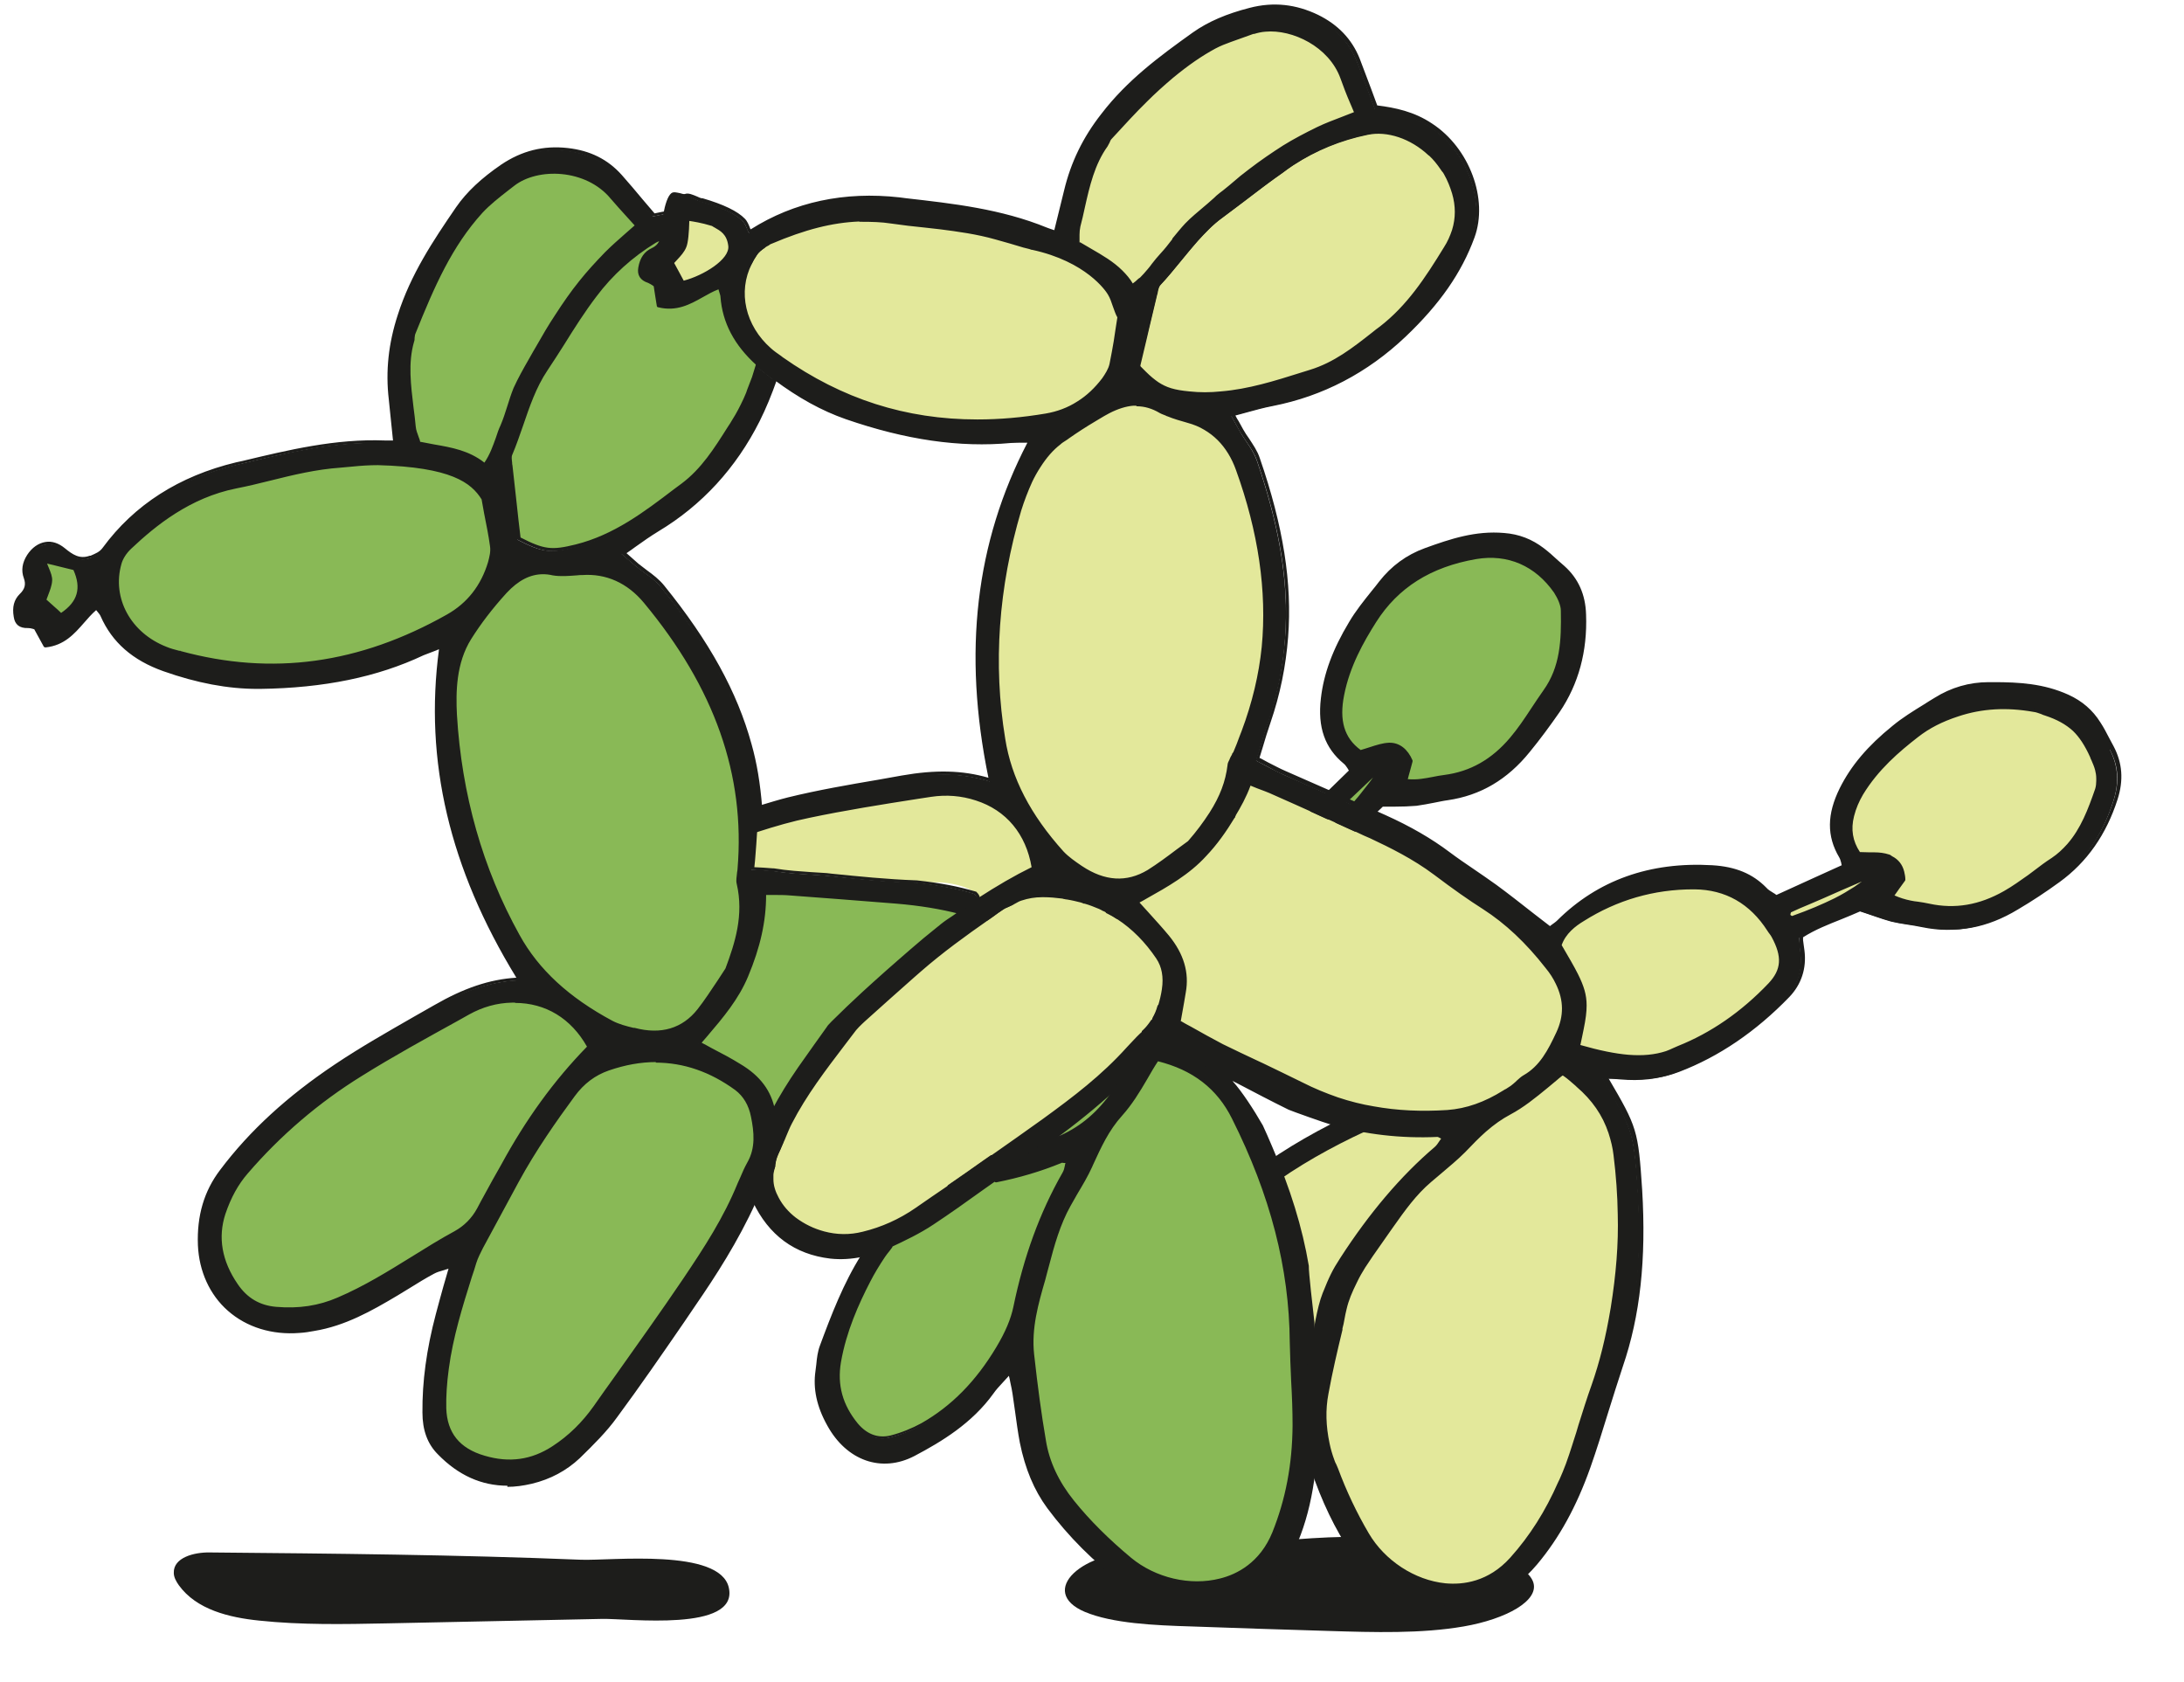 <svg viewBox="0 0 77.91 60" xmlns="http://www.w3.org/2000/svg" data-name="Ebene 1" id="Ebene_1">
  <defs>
    <style>
      .cls-1 {
        fill: none;
      }

      .cls-2 {
        fill: #1d1d1b;
      }

      .cls-3 {
        fill: #89b956;
      }

      .cls-4, .cls-5 {
        fill: #e3e89b;
      }

      .cls-5 {
        stroke: #1d1d1b;
        stroke-miterlimit: 10;
        stroke-width: .77px;
      }
    </style>
  </defs>
  <path d="M50.13,50.03c-1.8,1.67-4.17,2.95-6.68,2.9-.54-.01-1.1-.09-1.55-.38-.76-.49-1.02-1.44-1.09-2.31-.46-6.08,5.15-9.41,10.08-11.2,1.1-.4,2.22-.81,3.39-.96s1.58-.18,1.48,1.02c-.17,1.95-1.08,3.78-1.68,5.63-.64,1.96-2.46,3.93-3.95,5.31Z" class="cls-5"></path>
  <g>
    <path d="M50.22,54.93c1.89.24,4.1.62,4.46,1.46.29.69-.96,1.36-2.47,1.62s-3.19.21-4.81.16c-1.63-.05-3.26-.1-4.88-.16-1.36-.04-2.84-.11-3.82-.52-1.7-.72-.12-2.23,2.25-2.16,3.08-.09,6.31-.78,9.28-.41Z" class="cls-2"></path>
    <path d="M13.78,57.9c-1.51.03-3.03.06-4.54-.1-1.07-.11-2.23-.39-2.86-1.26-.09-.13-.18-.28-.18-.44-.02-.55.73-.74,1.28-.73,4.42.04,8.83.08,13.25.26,1.06.04,4.96-.42,5.27,1,.35,1.59-3.61,1.09-4.52,1.11-2.57.05-5.14.11-7.71.16Z" class="cls-2"></path>
    <g>
      <g>
        <path d="M44.02,39.88c-.57-1.14-1.48-1.79-2.74-2.1-.46.72-.8,1.41-1.3,1.97-.5.55-.78,1.19-1.08,1.85-.22.48-.51.92-.77,1.39-.46.82-.66,1.74-.91,2.64-.25.86-.5,1.74-.4,2.68.11,1.03.24,2.05.42,3.07.13.8.48,1.53,1.01,2.18.61.75,1.3,1.43,2.05,2.05,1.49,1.23,4.24,1.31,5.14-.93.5-1.23.72-2.5.73-3.83,0-.99-.08-1.98-.09-2.97-.02-2.79-.78-5.44-2.06-8Z" class="cls-3"></path>
        <path d="M49.04,22.16c-.52.82-.96,1.65-1.15,2.62-.16.81-.06,1.54.65,2.05.4-.11.71-.26,1.03-.27.38-.01.64.26.78.59-.06.24-.12.45-.2.71.53.07.94-.09,1.38-.15,1-.13,1.78-.62,2.4-1.35.45-.53.79-1.14,1.2-1.69.63-.87.65-1.86.63-2.88,0-.22-.12-.48-.25-.67-.69-.99-1.71-1.42-2.85-1.22-1.55.27-2.78.96-3.62,2.28Z" class="cls-3"></path>
        <path d="M37.89,40.48c.8-.35,1.38-.92,1.85-1.61.01-.02.03-.05.04-.07-.7.64-1.43,1.24-2.2,1.79.1-.04.21-.07.31-.12Z" class="cls-3"></path>
        <path d="M27.58,39.6c.28-.52.58-1.01.92-1.5.32-.46.65-.91,1.04-1.46-.05,0,1.33-1.3,1.64-1.57.44-.4.9-.79,1.34-1.18.31-.27.63-.54.95-.79.04-.03.09-.06.12-.09.22-.17.45-.31.67-.47-.75-.2-1.51-.31-2.27-.37-1.25-.1-2.51-.2-3.76-.29-.31-.02-.62-.02-.96-.03,0,1.07-.25,2.02-.63,2.94-.38.93-1.06,1.65-1.71,2.41.51.28,1,.51,1.46.79.64.38,1.08.9,1.21,1.61Z" class="cls-3"></path>
        <path d="M38.09,41.39c-.13-.01-.21-.04-.26-.02-.74.31-1.51.53-2.31.68-.75.53-1.5,1.07-2.26,1.59-.47.31-.98.56-1.49.79-.09.11-.18.22-.26.34-.19.28-.37.57-.53.88-.47.92-.88,1.86-1.05,2.9-.13.81.05,1.55.62,2.24.34.41.75.56,1.22.45.39-.1.78-.25,1.12-.45,1.15-.66,2.02-1.61,2.69-2.73.27-.45.51-.95.62-1.46.34-1.69.9-3.29,1.74-4.76.08-.13.09-.29.14-.45Z" class="cls-3"></path>
        <path d="M48.64,28.28c.25-.3.48-.61.67-.95-.44.41-.88.83-1.33,1.25.09.04.18.08.28.12.07-.08.16-.15.23-.23.05-.06.11-.12.16-.19Z" class="cls-3"></path>
        <path d="M26.28,38.81c-1.46-1.07-3-1.24-4.57-.7-.52.18-.92.49-1.25.94-.72.98-1.42,1.99-2,3.07-.43.79-.85,1.57-1.27,2.35-.09.18-.18.36-.24.55-.38,1.24-.81,2.47-.98,3.78-.06.47-.1.94-.09,1.42.03.92.51,1.49,1.41,1.76.91.27,1.73.14,2.47-.35.59-.39,1.08-.87,1.49-1.45,1.07-1.51,2.16-3.01,3.19-4.54.72-1.06,1.43-2.14,1.95-3.44.09-.19.19-.47.33-.73.3-.52.25-1.1.13-1.68-.08-.38-.25-.74-.58-.99Z" class="cls-3"></path>
        <path d="M23.04,21.45c-.57-.69-1.33-1.08-2.25-1.01-.34.02-.7.07-1.04,0-.76-.15-1.29.18-1.72.65-.46.51-.9,1.06-1.26,1.65-.51.81-.57,1.77-.52,2.74.16,2.74.85,5.39,2.24,7.88.76,1.38,1.96,2.36,3.35,3.09.25.13.54.2.81.27.95.24,1.74.02,2.31-.69.36-.46.67-.97,1.01-1.47.38-.99.67-1.97.41-3.08-.04-.16.02-.33.04-.5.29-3.56-.99-6.7-3.36-9.54Z" class="cls-3"></path>
        <path d="M17.09,43.12c.28-.53.57-1.04.86-1.56.84-1.55,1.85-2.97,3.08-4.23-.6-1.09-1.58-1.68-2.76-1.64-.57.02-1.1.17-1.57.43-1.29.71-2.59,1.42-3.84,2.19-1.54.95-2.9,2.12-4.08,3.48-.38.43-.63.93-.81,1.47-.29.88-.11,1.74.44,2.56.35.5.81.79,1.42.84.78.06,1.52-.03,2.22-.33,1.5-.64,2.78-1.6,4.19-2.37.35-.19.63-.48.83-.84Z" class="cls-3"></path>
        <path d="M26.36,8.52c-.16-.1-.81-.77-.98-.89-.23-.32-.93-.36-.93-.36-.13-.09.16.9,0,.79,0,.31.04.56-.04.73-.1.23-.36.32-.5.49.15.27.31.56.44.79.72-.17,2.08-.72,2.01-1.56Z" class="cls-4"></path>
        <path d="M21.2,10.56c-.64.84-1.17,1.76-1.75,2.64-.62.93-.84,2.02-1.26,3.02-.05.11,0,.26,0,.39.09.85.19,1.7.29,2.62.9.46,1.17.49,2.03.27,1.5-.37,2.64-1.3,3.81-2.18.81-.61,1.3-1.47,1.84-2.32.16-.24.29-.5.4-.75.04-.1.08-.2.12-.3.06-.16.13-.32.18-.48.04-.13.08-.26.12-.39,0-.02.01-.04.02-.07-.71-.64-1.2-1.41-1.26-2.41,0-.1-.05-.19-.1-.34-.71.25-1.27.88-2.18.66-.04-.24-.07-.47-.12-.73-.07-.04-.15-.11-.24-.14-.25-.08-.35-.23-.3-.47.05-.28.18-.52.44-.64.19-.09.3-.22.34-.42-.09.03-.18.05-.26.1-.84.51-1.55,1.15-2.13,1.93Z" class="cls-3"></path>
        <path d="M15.97,21.98c.75-.42,1.25-1.08,1.5-1.91.05-.19.1-.4.08-.59-.08-.53-.19-1.07-.3-1.68-.15-.5-.34-.94-1.47-1.15-.23.08-.52-.22-.83-.11-.61,0-.94-.01-1.47,0-.45.02-.89.06-1.35.09-1.29.08-2.48.49-3.72.75-1.53.31-2.71,1.16-3.78,2.16-.16.15-.31.36-.37.58-.35,1.25.35,2.52,1.65,3.03.16.06.34.11.51.16,3.49.95,6.64.34,9.55-1.31Z" class="cls-3"></path>
        <path d="M14.96,15.81c.82.18,1.63.2,2.34.78.34-.46.43-.97.62-1.41.18-.42.28-.89.46-1.31.2-.45.46-.87.71-1.31.25-.43.49-.86.76-1.28.27-.42.55-.82.86-1.21.29-.36.6-.71.93-1.03.34-.34.71-.65,1.1-.99-.33-.37-.63-.68-.9-1.01-.9-1.09-2.67-1.14-3.53-.46-.39.31-.8.61-1.13.97-1.13,1.25-1.78,2.78-2.4,4.33-.04.09-.02.2-.05.29-.28,1-.03,2.03.06,3.05.02.19.11.39.18.6Z" class="cls-3"></path>
        <path d="M1.57,20.01c.1.3.23.51.22.7-.02.25-.15.48-.21.69.23.2.4.36.6.54.62-.4.84-.9.49-1.67-.32-.08-.65-.16-1.09-.27Z" class="cls-3"></path>
        <g>
          <path d="M42.05,36.46c.5.28,1.01.58,1.54.85.47.23.95.46,1.42.68.48.23.95.45,1.42.69.42.21.84.39,1.27.53.43.14.86.25,1.29.33.87.16,1.75.19,2.64.13.76-.05,1.42-.32,2.03-.71.09-.06.18-.11.26-.17.08-.06.15-.13.23-.2.07-.07.15-.13.23-.18.6-.35.91-.96,1.2-1.56.29-.61.26-1.21-.02-1.79-.09-.19-.22-.38-.36-.57-.65-.83-1.37-1.55-2.25-2.12-.59-.38-1.18-.8-1.75-1.23-.71-.54-1.49-.94-2.29-1.3-.18-.08-.37-.17-.55-.25-.23-.1-.45-.2-.67-.31h0c-.1-.05-.2-.09-.3-.14h0c-.2-.09-.39-.18-.59-.27-.44-.2-.88-.4-1.33-.6-.28-.13-.57-.23-.89-.35-.15.42-.35.79-.56,1.15,0,0,0,.01-.01.02-.3.5-.63.96-1.02,1.38-.68.74-1.56,1.19-2.43,1.69.39.43.76.82,1.1,1.24.48.59.72,1.23.59,1.97-.06.33-.11.67-.18,1.08Z" class="cls-4"></path>
          <path d="M30.79,43.98c.69-.16,1.32-.45,1.89-.85.39-.27.78-.54,1.18-.81.51-.35,1.01-.7,1.52-1.06.62-.43,1.24-.87,1.85-1.31,1.04-.76,2.07-1.53,3.01-2.57.14-.15.34-.38.56-.57,0,0,0,0,0,0,.14-.12.24-.25.33-.4.01-.02.03-.05.04-.07.08-.14.14-.28.19-.44.06-.2.11-.41.14-.62.06-.38.02-.78-.21-1.13-.41-.61-.88-1.08-1.41-1.43-.12-.08-.24-.14-.37-.2-.07-.04-.13-.08-.2-.11-.03-.01-.05-.02-.08-.04-.17-.08-.34-.14-.52-.2-.04-.01-.09-.03-.13-.04-.17-.05-.34-.08-.52-.11-.05,0-.1-.02-.15-.03-.22-.03-.44-.05-.67-.05,0,0,0,0,0,0-.28,0-.55.04-.8.12-.12.04-.22.11-.34.16-.12.06-.25.1-.36.18-.19.12-.36.26-.55.38-.82.57-1.63,1.15-2.38,1.82-.67.59-1.33,1.19-2,1.78-.15.14-.29.28-.41.43-.78,1.04-1.6,2.05-2.2,3.22-.12.23-.2.47-.31.71h0c-.09.2-.19.39-.26.6-.03.1-.03.19-.05.29-.02.09-.04.18-.05.27,0,.02-.01.04-.01.06,0,.03.01.06.01.09,0,.25.08.48.2.69.14.26.34.51.63.73.34.25.68.4,1.04.5.45.12.92.13,1.41.02Z" class="cls-4"></path>
          <path d="M27.89,12.79c2.22,1.56,4.56,2.23,6.98,2.23.81,0,1.62-.07,2.45-.21.43-.07.81-.22,1.16-.43.34-.22.65-.5.9-.85.11-.16.23-.34.27-.53.06-.26.1-.53.15-.81.01-.09.03-.18.04-.27.16-.08.29-.22.34-.41.16-.55-.05-1.11-.35-1.58-.31-.49-.86-.59-1.37-.77-.09-.03-.18-.07-.28-.11-.01,0-.08-.03-.09-.04-.05-.03-.11-.05-.16-.08-.24-.12-.48-.25-.74-.33-.5-.14-1.05-.15-1.57-.18-.05,0-.09.02-.14.03-.64-.18-1.28-.28-1.93-.35-.59-.07-1.19-.12-1.78-.21-.36-.05-.71-.07-1.06-.06-.02,0-.05,0-.07,0-1.11.04-2.15.38-3.16.81-.03.01-.06.04-.09.05-.05.03-.1.05-.14.08-.12.08-.23.17-.31.28-.07.1-.13.21-.18.31h0c-.52,1.01-.25,2.26.7,3.09.13.12.28.22.42.32Z" class="cls-4"></path>
          <path d="M57.42,40.38c-.22-.66-.61-1.21-1.15-1.68-.17-.14-.33-.29-.52-.42-.13.1-.24.19-.36.29-.52.42-1,.83-1.53,1.12-.33.17-.62.39-.88.62-.27.24-.51.49-.76.75-.37.38-.79.7-1.19,1.04-.53.46-.95,1.03-1.35,1.6-.13.19-.27.38-.4.57-.21.29-.42.59-.62.9-.11.17-.21.35-.3.53-.16.3-.29.62-.37.96-.06.23-.1.47-.15.7-.18.77-.36,1.54-.5,2.33-.11.59-.09,1.2.04,1.8.04.2.1.4.17.6.04.1.09.2.12.3.3.8.67,1.58,1.11,2.33.98,1.67,3.54,2.67,5.15.87.73-.81,1.28-1.72,1.72-2.71.09-.21.19-.42.27-.64.1-.28.19-.56.28-.84.21-.66.41-1.33.65-1.98.32-.91.52-1.83.68-2.77.18-1.1.28-2.21.25-3.35-.02-.7-.07-1.41-.15-2.12-.03-.29-.1-.55-.18-.81Z" class="cls-4"></path>
          <path d="M74.83,27.75c0-.11-.02-.22-.04-.31-.05-.17-.12-.32-.19-.47-.16-.37-.36-.7-.63-.95-.28-.26-.64-.44-1.02-.56-.14-.05-.27-.11-.42-.13-.97-.17-1.87-.12-2.71.16-.51.17-1,.39-1.46.75-.77.59-1.46,1.23-1.97,2.07-.16.26-.26.52-.32.78-.11.45-.08.91.23,1.36.2.01.38.01.55.02.18,0,.35.02.51.07.04.01.06.03.09.05.21.1.34.29.4.51.02.08.03.17.04.26-.03.05-.06.09-.1.14-.11.15-.21.29-.33.46.03.02.07.03.1.04.2.09.4.15.59.18.22.04.45.06.66.11.99.22,1.88.02,2.71-.45.3-.17.59-.37.86-.58.28-.21.55-.42.84-.61.22-.15.41-.32.57-.51.49-.56.75-1.26,1-1.98.03-.09.04-.2.04-.32,0-.01,0-.03,0-.04,0-.02,0-.03,0-.05Z" class="cls-4"></path>
          <path d="M63.1,33.17c-.63-.99-1.51-1.5-2.66-1.51-1.46,0-2.78.38-3.98,1.14-.35.22-.7.5-.83.93.26.44.45.77.59,1.05.21.42.3.72.3,1.09,0,.24-.04.51-.11.86-.04.17-.08.37-.13.59.7.2,1.28.33,1.79.37.51.04.96,0,1.37-.14.15-.05.28-.12.43-.18,1.25-.5,2.33-1.28,3.26-2.26.5-.53.5-1.03.12-1.73-.05-.08-.11-.14-.16-.22Z" class="cls-4"></path>
          <path d="M63.86,32.48s-.05.12-.08.18c.05.03.12.1.16.09.52-.19,1.04-.39,1.53-.64.24-.12.48-.26.71-.41.23-.15.45-.32.66-.5-.66.28-1.33.57-1.99.86-.33.14-.66.28-.99.43Z" class="cls-4"></path>
          <path d="M38.57,30.95c.81.55,1.63.61,2.41.14.5-.31.97-.69,1.44-1.04.29-.33.55-.68.78-1.04.32-.51.57-1.06.65-1.72,0-.06.04-.12.07-.19.03-.06.05-.12.09-.17.02-.03.04-.07.06-.1.11-.25.2-.49.29-.74.38-1,.62-2.01.72-3.03.2-2.07-.15-4.19-.93-6.34-.15-.42-.37-.79-.67-1.08-.15-.15-.31-.27-.5-.38-.18-.11-.39-.19-.61-.26-.24-.07-.48-.14-.71-.23-.09-.04-.19-.07-.27-.12-.33-.2-.65-.27-.96-.25-.31.02-.6.13-.89.28-.17.09-.33.19-.5.29-.32.19-.63.39-.93.61-.1.08-.21.14-.31.22-.3.24-.53.53-.73.84-.11.17-.21.34-.29.53-.15.33-.29.67-.39,1.03-.78,2.63-1.03,5.35-.58,8.17.25,1.56,1.04,2.88,2.1,4.05.19.21.44.37.67.53Z" class="cls-4"></path>
          <path d="M34.88,32.11c.63-.41,1.29-.8,1.97-1.14-.19-1.23-.92-2.11-2.04-2.48-.54-.18-1.09-.22-1.62-.13-1.46.23-2.92.45-4.36.76-.65.14-1.28.32-1.9.53-.03.55-.06.8-.1,1.35.25.01.48.03.72.04.68.05,1.32.11,1.93.17,1.05.11,2.06.22,3.23.25.25,0,.49.01.76.01.4,0,1.08.15,1.33.39.08.07.11.15.09.24Z" class="cls-4"></path>
          <path d="M45.74,6.12c-.74.51-1.44,1.08-2.16,1.61-.33.24-.61.53-.88.83-.46.51-.87,1.07-1.34,1.58-.08.09-.1.24-.13.37-.1.42-.2.83-.3,1.25-.1.42-.21.86-.32,1.31.09.09.15.15.22.22.16.16.31.29.45.38.31.21.61.29,1.14.34.39.04.76.04,1.13,0,1.11-.09,2.15-.44,3.19-.77.97-.3,1.72-.94,2.51-1.55,1-.77,1.66-1.79,2.31-2.84.13-.21.23-.42.29-.64.13-.43.13-.88,0-1.34-.07-.23-.17-.46-.3-.7-.03-.06-.08-.12-.12-.18-.12-.18-.25-.35-.41-.49,0,0-.02-.02-.03-.02-.62-.58-1.49-.9-2.24-.75-.96.2-1.85.56-2.66,1.09-.13.08-.25.18-.38.27Z" class="cls-4"></path>
          <path d="M40.4,10.2c.1-.06.18-.13.26-.21.02-.02.04-.03.06-.05.11-.1.2-.21.29-.32.15-.19.29-.38.45-.54.16-.17.3-.35.44-.54.14-.19.28-.37.44-.54.25-.26.53-.48.8-.71.11-.09.21-.19.31-.28.15-.12.3-.24.45-.37.23-.2.46-.39.71-.58.39-.3.8-.58,1.22-.84.4-.24.81-.46,1.22-.66h0c.43-.2.89-.36,1.37-.56-.05-.12-.09-.23-.14-.35-.13-.32-.26-.62-.36-.91-.42-1.16-1.73-1.81-2.75-1.71-.15.01-.28.04-.41.09-.28.09-.56.19-.84.29-.19.07-.38.14-.55.23-.56.29-1.06.66-1.53,1.06-.32.26-.62.54-.92.83-.44.44-.87.89-1.29,1.36-.07.07-.09.18-.15.26-.61.84-.72,1.9-.98,2.89-.02.09-.03.2-.03.3s0,.21,0,.32c.53.33,1.09.59,1.53,1.02.15.15.28.31.4.51Z" class="cls-4"></path>
        </g>
      </g>
      <path d="M39.94,11.3h0c-.05.31-.09.6-.14.87.05-.28.09-.57.14-.87Z" class="cls-1"></path>
      <path d="M27.4,8.69s-.1.05-.14.08h0s.09-.06.14-.08Z" class="cls-1"></path>
      <polygon points="26.77 9.37 26.77 9.37 26.77 9.37 26.77 9.37 26.77 9.37" class="cls-1"></polygon>
      <path d="M36.54,8.75c-.33-.1-.67-.2-1-.29-.65-.19-1.31-.28-1.97-.36.66.07,1.32.17,1.97.36.34.1.67.19,1,.29Z" class="cls-1"></path>
      <path d="M38.15,9.72h0c-.13-.19-.28-.33-.44-.45.16.12.31.26.44.45Z" class="cls-1"></path>
      <path d="M39.38,13.52c.11-.16.23-.34.27-.53.05-.26.1-.53.15-.81-.05.28-.09.55-.15.81-.04.19-.16.37-.27.53Z" class="cls-1"></path>
      <path d="M38.46,8.67c0-.11,0-.22,0-.32,0,.1,0,.21,0,.32.53.33,1.09.59,1.53,1.02-.44-.44-1-.69-1.53-1.02Z" class="cls-1"></path>
      <path d="M45.17,1.04c-.15.01-.28.04-.41.08-.28.09-.56.19-.84.29.28-.1.56-.2.84-.29.13-.04.27-.07.41-.09Z" class="cls-1"></path>
      <path d="M38.37,9.72c.21,0,.4,0,.58,0-.18,0-.37,0-.58,0Z" class="cls-1"></path>
      <path d="M30.65,7.83s.05,0,.07,0c-.02,0-.05,0-.07,0Z" class="cls-1"></path>
      <polygon points="24.88 8.35 24.88 8.35 24.88 8.35 24.88 8.35 24.88 8.35" class="cls-1"></polygon>
      <path d="M44,26.94s.04-.07.06-.1c.11-.25.2-.49.29-.74-.09.25-.18.5-.29.74-.02.03-.04.07-.06.1Z" class="cls-1"></path>
      <path d="M41.66,14.77c-.09-.04-.19-.07-.27-.12-.33-.2-.65-.27-.96-.25.31-.02.62.05.96.25.08.05.18.08.27.12Z" class="cls-1"></path>
      <path d="M45.07,23.06c.2-2.07-.15-4.19-.93-6.34-.15-.42-.37-.79-.67-1.08.29.29.52.66.67,1.08.78,2.15,1.13,4.27.93,6.34Z" class="cls-1"></path>
      <path d="M27.51,42.04s-.01-.06-.01-.09c0,.03.01.06.01.09Z" class="cls-1"></path>
      <path d="M38.05,32.01c.18.03.35.06.52.11-.17-.05-.34-.08-.52-.11Z" class="cls-1"></path>
      <path d="M37.23,31.93c.23,0,.45.02.67.05-.22-.03-.44-.05-.67-.05Z" class="cls-1"></path>
      <path d="M36.77,17.17c.09-.18.18-.36.29-.53-.11.17-.21.34-.29.53Z" class="cls-1"></path>
      <path d="M38.47,14.38c-.34.22-.73.36-1.16.43-.82.14-1.64.21-2.45.21.81,0,1.62-.07,2.45-.21.43-.07.81-.22,1.16-.43Z" class="cls-1"></path>
      <path d="M45.82,5.23c-.42.26-.82.54-1.22.84-.24.18-.47.38-.71.58.23-.19.46-.39.71-.58.39-.3.8-.58,1.22-.84.4-.24.81-.46,1.22-.66h0c-.42.2-.83.41-1.22.66Z" class="cls-1"></path>
      <path d="M38.11,15.58c.3-.22.61-.42.93-.61-.32.19-.63.39-.93.61Z" class="cls-1"></path>
      <path d="M43.2,29.01c.32-.51.57-1.06.65-1.72,0-.06.04-.12.07-.19-.03.06-.06.12-.07.19-.08.66-.32,1.21-.65,1.72Z" class="cls-1"></path>
      <path d="M40.93,11.78c-.1.42-.21.86-.32,1.31.09.09.15.15.22.22-.07-.07-.14-.13-.22-.22.11-.45.21-.88.32-1.31Z" class="cls-1"></path>
      <path d="M37.58,40.6h0c.1-.04.21-.07.31-.12-.1.04-.21.07-.31.12Z" class="cls-1"></path>
      <path d="M46.89,47.74c.04-.2.06-.4.12-.78-.08.05-.14.08-.21.12,0,.31.02.62.04.93.02-.09.04-.18.06-.27Z" class="cls-1"></path>
      <path d="M43.96,38.47s-.05-.02-.07-.04c0,0,.01.01.02.02.02,0,.03,0,.05.02Z" class="cls-1"></path>
      <path d="M23.44,18.91c-.4.24-.77.52-1.22.83.2.17.34.3.5.43.3.25.66.46.9.75,1.38,1.71,2.53,3.54,3.11,5.64.21.75.32,1.5.38,2.26.33-.1.67-.2,1.01-.28,1.33-.33,2.69-.54,4.05-.78,1.02-.18,2.07-.23,3.17.11-.9-4.33-.57-8.36,1.41-12.11-.25,0-.48,0-.7.01-1.99.18-3.94-.18-5.86-.85-.91-.32-1.75-.8-2.53-1.39-.17.5-.38,1-.62,1.48-.82,1.64-2,2.95-3.59,3.9Z" class="cls-1"></path>
      <path d="M45.8,41.86c-.05-.32-.41-1.06-.83-1.78.1.22.2.45.33.74.6,1.39,1.06,2.8,1.3,4.24.09-1-.65-2.15-.8-3.2Z" class="cls-1"></path>
      <path d="M26.69,13.96c-.04.1-.08.2-.12.3.04-.1.08-.2.12-.3Z" class="cls-1"></path>
      <path d="M49.31,27.33c-.19.34-.42.66-.67.95.25-.3.48-.61.67-.95Z" class="cls-1"></path>
      <path d="M33.47,31.48c-.26,0-.51,0-.76-.01.7.08,1.4.19,2.08.4-.25-.24-.93-.39-1.33-.39Z" class="cls-1"></path>
      <path d="M48.49,28.47c-.07.08-.15.15-.23.23,0,0,.01,0,.02,0,.07-.08.14-.16.21-.24Z" class="cls-1"></path>
      <path d="M28.32,31.13c.39.03.78.06,1.16.08-.61-.06-1.24-.12-1.93-.17.27.04.52.07.77.09Z" class="cls-1"></path>
      <path d="M51.05,5.53s-.02-.02-.03-.02c0,0,.02.02.03.02Z" class="cls-1"></path>
      <path d="M47.92,2.76c.1.3.23.59.36.91-.13-.32-.26-.62-.36-.91Z" class="cls-1"></path>
      <path d="M40.91,3.55c.29-.29.6-.57.92-.83-.32.26-.62.54-.92.83Z" class="cls-1"></path>
      <path d="M40.4,10.2c.1-.06.18-.13.26-.21-.08.07-.16.14-.26.21h0Z" class="cls-1"></path>
      <path d="M41.01,9.63c-.09.11-.18.22-.29.32.11-.1.2-.21.29-.32Z" class="cls-1"></path>
      <path d="M41.9,8.54c.14-.19.28-.37.44-.54.25-.26.53-.48.8-.71-.27.23-.55.45-.8.71-.16.17-.3.35-.44.54Z" class="cls-1"></path>
      <path d="M31.77,44.44h0c-.08.11-.18.22-.26.34.08-.12.17-.22.26-.34Z" class="cls-1"></path>
      <path d="M51.57,6.2c-.03-.06-.08-.12-.12-.18.04.06.08.11.12.18h0Z" class="cls-1"></path>
      <path d="M43.58,7.74c.72-.53,1.43-1.1,2.16-1.61-.74.51-1.44,1.08-2.16,1.61-.33.24-.61.53-.88.83.27-.3.55-.59.88-.83Z" class="cls-1"></path>
      <path d="M38.7,32.16c.18.06.35.12.52.2-.17-.08-.34-.14-.52-.2Z" class="cls-1"></path>
      <path d="M41.29,13.69c.31.21.61.29,1.14.34.39.04.76.04,1.13,0-.37.03-.74.03-1.13,0-.53-.06-.84-.14-1.14-.34Z" class="cls-1"></path>
      <path d="M26.99,13.09c-.04.13-.08.26-.12.39.04-.13.08-.26.12-.39Z" class="cls-1"></path>
      <path d="M58.08,37.69c.51.04.96,0,1.37-.14.15-.05.28-.12.43-.18-.14.06-.28.13-.43.18-.42.14-.86.18-1.37.14Z" class="cls-1"></path>
      <path d="M56.26,38.69c.54.47.94,1.02,1.15,1.68-.22-.66-.61-1.21-1.15-1.68Z" class="cls-1"></path>
      <path d="M63.1,33.17c-.63-.99-1.51-1.5-2.66-1.51h0c1.15,0,2.03.53,2.66,1.51Z" class="cls-1"></path>
      <path d="M56.42,36.72c.07-.35.11-.62.11-.86,0,.24-.04.51-.11.86Z" class="cls-1"></path>
      <path d="M66.84,30.47c.18,0,.35.02.51.07.04.01.06.03.09.05-.03-.02-.06-.04-.09-.05-.16-.05-.33-.07-.51-.07Z" class="cls-1"></path>
      <path d="M55.63,52.88c.09-.21.19-.42.27-.64.1-.28.19-.56.28-.84-.09.28-.18.57-.28.84-.08.22-.18.43-.27.64Z" class="cls-1"></path>
      <path d="M48.34,45.7c.09-.18.19-.36.3-.53-.11.17-.21.35-.3.53Z" class="cls-1"></path>
      <path d="M55.74,38.28c-.13.1-.24.19-.36.29.12-.1.23-.19.36-.29h0Z" class="cls-1"></path>
      <path d="M47.32,49.69c.14-.78.32-1.56.5-2.33-.18.77-.36,1.54-.5,2.33-.11.59-.09,1.2.04,1.8-.13-.6-.15-1.2-.04-1.8Z" class="cls-1"></path>
      <path d="M51.01,42.11c.4-.35.82-.67,1.19-1.04.25-.26.5-.51.76-.75-.27.24-.51.49-.76.75-.37.38-.79.7-1.19,1.04-.53.46-.95,1.03-1.35,1.6.4-.57.82-1.14,1.35-1.6Z" class="cls-1"></path>
      <path d="M73.8,30.14c.49-.56.75-1.26,1-1.98.03-.09.04-.2.04-.32,0,.11,0,.22-.04.32-.25.72-.51,1.42-1,1.98Z" class="cls-1"></path>
      <path d="M74.84,27.81s0-.03,0-.05c0,.02,0,.03,0,.05Z" class="cls-1"></path>
      <path d="M57.75,43.3c.02,1.13-.07,2.25-.25,3.35.18-1.1.28-2.21.25-3.35Z" class="cls-1"></path>
      <path d="M68.81,32.29c.99.22,1.88.02,2.71-.45.3-.17.58-.37.86-.58-.28.21-.56.41-.86.58-.83.48-1.73.67-2.71.45Z" class="cls-1"></path>
      <path d="M67.84,31.1c.02.08.03.17.04.26-.03.05-.06.09-.1.14.03-.04.06-.09.1-.14,0-.09-.02-.18-.04-.26Z" class="cls-1"></path>
      <path d="M66.85,31.19c-.66.28-1.33.57-1.99.86.66-.29,1.32-.57,1.99-.86,0,0,0,0,0,0Z" class="cls-1"></path>
      <path d="M72.95,25.45c.39.13.74.3,1.02.56-.28-.26-.64-.44-1.02-.56Z" class="cls-1"></path>
      <path d="M68.15,32.18c-.19-.03-.39-.09-.59-.18.2.09.4.15.59.18Z" class="cls-1"></path>
      <path d="M68.35,26.23c.46-.36.96-.58,1.46-.75-.51.17-1,.39-1.46.75-.77.59-1.46,1.23-1.97,2.07-.16.26-.26.52-.32.79.06-.26.17-.52.32-.78.51-.84,1.2-1.48,1.97-2.07Z" class="cls-1"></path>
      <path d="M73.97,26.02c.27.25.47.58.63.95-.16-.37-.36-.7-.63-.95Z" class="cls-1"></path>
      <path d="M48.76,54.72c-.44-.74-.81-1.52-1.11-2.33.3.8.67,1.58,1.11,2.33.98,1.67,3.54,2.67,5.15.87h0c-1.61,1.8-4.17.79-5.15-.87Z" class="cls-1"></path>
      <path d="M27.71,42.74c.14.26.34.51.63.73.34.25.68.4,1.04.5-.35-.09-.7-.25-1.04-.5-.3-.22-.49-.47-.63-.73Z" class="cls-1"></path>
      <path d="M53.66,38.95c.09-.06.18-.11.26-.17.08-.06.15-.13.23-.2-.07.07-.15.14-.23.2-.09.06-.17.11-.26.17Z" class="cls-1"></path>
      <path d="M27.56,41.63c-.02.09-.04.18-.05.27,0-.09.03-.18.05-.27h0Z" class="cls-1"></path>
      <path d="M36.42,32.05c-.12.04-.22.11-.34.16h0c.11-.05.22-.13.34-.16Z" class="cls-1"></path>
      <path d="M48.9,29.84c.8.36,1.57.77,2.29,1.3.57.42,1.15.84,1.75,1.23.88.56,1.6,1.29,2.25,2.12.15.19.27.38.36.57-.09-.19-.22-.38-.36-.57-.65-.83-1.37-1.55-2.25-2.12-.6-.38-1.18-.8-1.75-1.23-.71-.54-1.49-.94-2.29-1.3-.18-.08-.37-.17-.55-.25,0,0,0,0,0,0,.18.08.37.16.55.25Z" class="cls-1"></path>
      <path d="M39.51,32.49c-.07-.04-.14-.06-.21-.1.07.03.13.08.2.11,0,0,0-.01,0-.02Z" class="cls-1"></path>
      <path d="M44.57,27.93c.32.12.61.23.89.35.44.2.88.4,1.33.6h0c-.44-.2-.88-.4-1.33-.6-.28-.13-.57-.23-.89-.35-.15.42-.35.79-.57,1.15,0,0,0,0,0,0,.22-.35.41-.73.56-1.15Z" class="cls-1"></path>
      <path d="M46.43,38.68c-.47-.24-.94-.47-1.42-.69.48.23.95.45,1.42.69.42.21.84.39,1.27.53-.43-.14-.85-.32-1.27-.53Z" class="cls-1"></path>
      <g>
        <path d="M41.13,36.4c-.09.14-.19.28-.33.4.14-.12.24-.25.33-.4Z" class="cls-2"></path>
        <path d="M40.8,36.87s-.04,0-.05-.02c-.01-.01-.02-.03-.02-.04,0-.02,0-.04.02-.05,0,0,0,0,0,0h0s0,0,0,0h0s0,0,0,0c.11-.1.21-.22.31-.37.02-.03.06-.04.09-.02.03.02.04.06.02.09,0,0,0,0,0,0h0c-.1.16-.21.3-.34.41h0s0,0,0,0h0s0,0,0,0c-.01.01-.03.02-.04.02Z" class="cls-2"></path>
      </g>
      <g>
        <path d="M49.31,27.33c-.19.34-.42.66-.67.95-.05.06-.1.13-.16.19-.07.08-.14.16-.21.24.24.1.47.21.71.31.11-.1.21-.19.31-.29.47-.02.85,0,1.22-.04.38-.04.74-.14,1.11-.19,1.22-.18,2.15-.79,2.88-1.7.38-.46.73-.94,1.07-1.43.69-1.02.98-2.17.93-3.43-.02-.66-.23-1.22-.75-1.68-.24-.21-.48-.44-.73-.64-.41-.32-.85-.49-1.37-.53-1.01-.08-1.91.21-2.81.54-.65.23-1.18.63-1.6,1.16-.36.47-.76.93-1.06,1.43-.5.83-.89,1.71-1,2.7-.1.85.04,1.64.8,2.27.08.06.13.16.23.3-.28.28-.56.54-.84.82.2.09.4.18.61.27.44-.42.88-.83,1.33-1.25ZM47.89,24.78c.19-.97.63-1.8,1.15-2.62.84-1.32,2.07-2.01,3.62-2.28,1.14-.2,2.16.23,2.85,1.22.13.2.25.45.25.67.02,1.02,0,2.01-.63,2.88-.4.56-.75,1.17-1.2,1.69-.62.73-1.4,1.22-2.4,1.35-.44.05-.86.22-1.38.15.07-.26.13-.47.2-.71-.14-.33-.4-.6-.78-.59-.32.01-.63.16-1.03.27-.71-.51-.81-1.24-.65-2.05Z" class="cls-2"></path>
        <path d="M48.99,29.09s-.02,0-.03,0c-.24-.11-.47-.21-.71-.31-.02,0-.03-.03-.04-.05,0-.02,0-.04.02-.06.05-.05.09-.1.14-.16l.07-.08s.08-.1.12-.15l.03-.04c.15-.19.28-.35.39-.51-.25.24-.51.48-.76.72l-.2.18s-.05.02-.07.01l-.61-.27s-.04-.03-.04-.05c0-.02,0-.04.02-.06l.8-.78s-.04-.05-.05-.08c-.05-.07-.08-.12-.13-.16-.68-.56-.94-1.3-.82-2.33.1-.88.42-1.75,1.01-2.73.23-.39.52-.75.8-1.1.09-.11.18-.22.27-.34.43-.55.97-.95,1.63-1.19.91-.33,1.81-.63,2.83-.54.53.04.99.22,1.41.54.17.13.34.28.5.43.08.07.16.14.24.21.49.44.75,1.01.77,1.73.05,1.31-.27,2.48-.94,3.47-.34.49-.7.98-1.07,1.43-.8.99-1.76,1.55-2.92,1.72-.16.02-.33.06-.49.09-.2.04-.42.08-.63.11-.25.02-.5.03-.77.03-.13,0-.28,0-.43,0-.09.09-.18.17-.28.26h-.01s-.03.03-.04.03ZM48.39,28.68c.2.09.39.17.58.26.09-.08.19-.17.27-.25.01-.01.03-.02.05-.02.16,0,.31,0,.45,0,.27,0,.52,0,.76-.03.21-.02.42-.06.62-.1.16-.03.33-.07.49-.09,1.13-.17,2.06-.71,2.84-1.67.37-.45.73-.93,1.07-1.42.66-.97.97-2.11.92-3.39-.02-.69-.26-1.21-.73-1.64-.08-.07-.16-.14-.24-.22-.16-.14-.32-.29-.49-.42-.4-.31-.83-.48-1.34-.52-1-.08-1.88.21-2.78.54-.63.23-1.16.61-1.57,1.14-.09.11-.18.23-.27.34-.28.35-.56.71-.79,1.09-.58.96-.89,1.81-.99,2.67-.11.98.13,1.68.77,2.21.06.05.1.11.16.19.02.04.05.08.08.12.02.03.02.06,0,.09l-.77.75.47.21.16-.15c.38-.35.75-.71,1.13-1.06.03-.02.06-.02.09,0,.03.02.03.06.02.08-.17.3-.38.6-.67.96l-.03.04c-.04.05-.08.1-.13.15l-.07.08s-.05.06-.08.09ZM50.41,27.93c-.09,0-.18,0-.27-.02-.02,0-.04-.01-.05-.03-.01-.02-.01-.04,0-.05.03-.12.06-.23.09-.34.03-.12.06-.23.1-.35-.09-.21-.29-.53-.68-.53h-.02c-.21,0-.42.08-.65.16-.11.04-.23.08-.36.11-.02,0-.04,0-.06-.01-.65-.47-.87-1.14-.67-2.11h0c.2-1.04.7-1.92,1.16-2.64.8-1.26,2-2.02,3.66-2.31,1.18-.2,2.22.24,2.91,1.25.08.11.26.41.26.71.02,1.08-.02,2.05-.65,2.92-.15.21-.3.43-.44.64-.23.36-.48.72-.76,1.05-.67.79-1.47,1.24-2.44,1.37-.13.02-.26.04-.4.07-.23.05-.47.09-.73.09ZM50.23,27.79c.32.03.61-.03.88-.08.13-.03.27-.05.41-.07.93-.12,1.7-.56,2.35-1.33.28-.33.52-.69.75-1.04.14-.21.29-.44.44-.65.6-.84.64-1.78.62-2.84,0-.18-.1-.42-.24-.64-.67-.96-1.65-1.39-2.78-1.2-1.62.28-2.79,1.02-3.57,2.25-.45.71-.94,1.58-1.14,2.6h0c-.18.9,0,1.53.59,1.96.11-.03.22-.07.32-.1.25-.08.46-.15.69-.16,0,0,.02,0,.03,0,.35,0,.64.23.81.63,0,.01,0,.03,0,.04-.03.13-.07.25-.1.37-.02.08-.05.17-.07.26ZM47.89,24.78h0,0Z" class="cls-2"></path>
      </g>
      <g>
        <path d="M26.86,41.24c.2-.57.44-1.11.72-1.63-.13-.72-.57-1.23-1.21-1.61-.46-.28-.94-.51-1.46-.79.65-.76,1.32-1.48,1.71-2.41.38-.92.63-1.87.63-2.94.34,0,.65,0,.96.03,1.25.09,2.51.19,3.76.29.76.06,1.52.17,2.27.37,0,0,0,0,0,0,0,0,.01,0,.02,0,.32,0,.52-.19.59-.43.03-.09-.01-.17-.09-.24-.69-.21-1.38-.32-2.08-.4-1.17-.03-2.18-.14-3.23-.25-.39-.03-.78-.05-1.16-.08-.24-.02-.5-.05-.77-.09-.23-.02-.47-.03-.72-.04.04-.55.07-.8.1-1.35.01-.26.03-.53.04-.79.04-.01.09-.02.13-.04-.06-.76-.17-1.51-.38-2.26-.58-2.1-1.72-3.93-3.11-5.64-.24-.3-.6-.51-.9-.75-.15-.13-.3-.26-.5-.43.45-.31.82-.59,1.22-.83,1.59-.95,2.76-2.27,3.59-3.9.24-.48.44-.97.62-1.48-.16-.12-.32-.24-.48-.37-.06-.05-.1-.1-.15-.15,0,.02-.01.04-.02.07-.04.13-.08.26-.12.39-.05.16-.12.32-.18.48-.04.1-.08.2-.12.3-.12.26-.25.51-.4.75-.54.85-1.03,1.71-1.84,2.32-1.16.88-2.3,1.81-3.81,2.18-.86.21-1.14.19-2.03-.27-.1-.92-.2-1.77-.29-2.62-.02-.13-.05-.28,0-.39.42-1.01.64-2.09,1.26-3.02.58-.88,1.11-1.8,1.75-2.64.58-.78,1.29-1.42,2.13-1.93.08-.05.17-.07.26-.1,0-.04.04-.07.04-.12,0-.29.14-.52.37-.69.1-.07.2-.13.31-.17-.34.02-.67.08-1,.15-.41-.48-.8-.94-1.19-1.4-.51-.56-1.14-.85-1.88-.94-.88-.1-1.65.11-2.33.58-.61.41-1.17.89-1.59,1.5-.83,1.19-1.62,2.4-2.07,3.82-.32.99-.43,1.96-.31,2.99.05.47.1.95.16,1.53-.14,0-.25,0-.35,0-1.84-.07-3.57.37-5.3.78-1.96.47-3.56,1.44-4.72,3.02-.13.18-.29.23-.49.3-.39.14-.66-.04-.95-.28-.5-.4-.98-.17-1.24.23-.15.24-.21.49-.11.77.1.27,0,.46-.17.64-.21.2-.24.47-.2.75.04.25.19.36.44.34.09,0,.2.03.27.05.13.23.24.44.36.65.93-.1,1.24-.88,1.82-1.36.09.12.17.2.21.29.43.98,1.22,1.57,2.2,1.92,1.12.4,2.27.64,3.43.63,2.03-.03,4-.35,5.8-1.19.21-.1.43-.17.66-.25-.59,4.2.47,8.11,2.79,11.87-1.15.05-2.11.45-3.01.97-1.19.69-2.4,1.35-3.54,2.11-1.56,1.04-2.96,2.26-4.09,3.76-.59.78-.81,1.67-.78,2.64.08,1.93,1.61,3.23,3.55,3.07.18-.01.35-.04.52-.07,1.1-.19,2.04-.71,2.96-1.26.43-.26.85-.53,1.29-.77.17-.09.37-.12.64-.21-.18.65-.34,1.19-.48,1.73-.3,1.14-.49,2.3-.47,3.5,0,.53.13,1.04.53,1.44.94.96,2.05,1.29,3.29.99.64-.15,1.21-.45,1.68-.89.47-.46.95-.93,1.34-1.46.96-1.31,1.87-2.65,2.79-3.98.8-1.16,1.56-2.36,2.15-3.66,0-.02-.02-.04-.03-.06-.24-.51-.19-1.04,0-1.54ZM2.17,21.94c-.2-.18-.37-.34-.6-.54.07-.21.2-.45.21-.69.01-.19-.12-.41-.22-.7.44.11.76.19,1.09.27.36.76.13,1.27-.49,1.67ZM14.72,12.17c.03-.1.01-.21.05-.29.63-1.54,1.27-3.08,2.4-4.33.33-.36.74-.66,1.13-.97.86-.68,2.63-.63,3.53.46.27.33.57.64.9,1.01-.39.35-.76.66-1.1.99-.32.33-.64.67-.93,1.03-.31.39-.59.79-.86,1.21-.27.42-.52.85-.76,1.28-.24.43-.5.85-.71,1.31-.18.42-.28.89-.46,1.31-.19.45-.28.96-.62,1.41-.7-.58-1.52-.6-2.34-.78-.06-.21-.15-.4-.18-.6-.09-1.02-.35-2.05-.06-3.05ZM6.42,23.28c-.17-.05-.34-.09-.51-.16-1.3-.51-2-1.78-1.65-3.03.06-.22.2-.42.37-.58,1.07-1,2.25-1.86,3.78-2.16,1.24-.25,2.43-.66,3.72-.75.45-.03.9-.1,1.35-.09,2.53.07,3.35.59,3.76,1.26.11.61.23,1.15.3,1.68.02.2-.02.4-.08.59-.24.83-.75,1.49-1.5,1.91-2.91,1.64-6.06,2.26-9.55,1.31ZM18.48,33.36c-1.39-2.49-2.08-5.14-2.24-7.88-.05-.96,0-1.93.52-2.74.37-.59.8-1.14,1.26-1.65.44-.47.96-.81,1.72-.65.34.07.7.02,1.04,0,.92-.07,1.68.32,2.25,1.01,2.37,2.84,3.65,5.98,3.36,9.54-.02.17-.08.35-.04.5.26,1.11-.03,2.09-.41,3.08-.33.49-.64,1-1.01,1.47-.57.71-1.36.93-2.31.69-.27-.07-.56-.14-.81-.27-1.39-.74-2.59-1.72-3.35-3.09ZM12.07,46.34c-.7.3-1.44.4-2.22.33-.62-.05-1.08-.33-1.42-.84-.55-.82-.74-1.67-.44-2.56.18-.54.43-1.04.81-1.47,1.18-1.37,2.54-2.53,4.08-3.48,1.25-.78,2.55-1.48,3.84-2.19.47-.26,1-.41,1.57-.43,1.18-.04,2.16.54,2.76,1.64-1.23,1.26-2.24,2.68-3.08,4.23-.28.52-.58,1.04-.86,1.56-.2.36-.48.65-.83.84-1.41.77-2.7,1.74-4.19,2.37ZM24.44,45.64c-1.03,1.53-2.12,3.03-3.19,4.54-.4.57-.9,1.06-1.49,1.45-.74.49-1.56.62-2.47.35-.9-.27-1.39-.84-1.41-1.76,0-.48.03-.95.09-1.42.17-1.31.59-2.54.98-3.78.06-.19.15-.37.24-.55.42-.79.84-1.57,1.27-2.35.58-1.08,1.28-2.08,2-3.07.33-.45.74-.77,1.25-.94,1.58-.54,3.12-.37,4.57.7.34.25.51.6.58.99.12.58.17,1.15-.13,1.68-.15.26-.25.54-.33.73-.53,1.3-1.24,2.37-1.95,3.44Z" class="cls-2"></path>
        <path d="M18.1,52.99c-.92,0-1.75-.37-2.48-1.12-.37-.37-.55-.86-.55-1.49-.01-1.09.14-2.24.48-3.52.08-.32.18-.65.27-.99.06-.2.12-.41.18-.62-.06.02-.11.03-.16.05-.14.04-.25.07-.36.13-.3.16-.59.34-.88.52-.14.08-.27.17-.41.25-.94.56-1.88,1.09-2.98,1.27-.16.03-.34.06-.52.07-.98.08-1.89-.2-2.56-.79-.65-.57-1.03-1.41-1.07-2.34-.04-1.05.22-1.93.79-2.68,1.06-1.41,2.41-2.64,4.1-3.77.91-.61,1.88-1.16,2.82-1.7.24-.14.48-.27.72-.41,1.06-.61,1.97-.92,2.93-.98-2.39-3.9-3.29-7.74-2.76-11.71-.03,0-.05.02-.08.03-.16.06-.32.12-.47.18-1.65.78-3.56,1.17-5.83,1.2-.03,0-.06,0-.09,0-1.07,0-2.17-.21-3.36-.63-1.1-.39-1.83-1.03-2.24-1.96-.02-.05-.06-.1-.11-.16-.02-.02-.03-.04-.05-.06-.16.14-.3.3-.43.45-.35.4-.71.81-1.37.88-.02,0-.05,0-.07-.03-.11-.2-.22-.4-.34-.62-.01,0-.03,0-.04-.01-.06-.02-.13-.03-.18-.03-.3.01-.47-.12-.51-.4-.06-.35.01-.61.21-.81.19-.18.23-.35.15-.57-.1-.27-.06-.55.12-.83.17-.26.4-.42.65-.46.23-.04.47.04.69.22.28.23.53.4.89.27h.03c.18-.08.32-.13.43-.28,1.13-1.54,2.73-2.56,4.76-3.05l.23-.05c1.63-.39,3.32-.8,5.09-.73.07,0,.14,0,.23,0h.05c-.06-.55-.1-1-.15-1.46-.12-1.02-.01-2.01.32-3.02.46-1.44,1.25-2.63,2.08-3.84.38-.55.91-1.04,1.61-1.52.73-.49,1.5-.69,2.38-.59.79.09,1.42.4,1.92.96.26.29.5.58.76.89.14.16.27.32.41.48.37-.08.68-.13.97-.15h0s.06.02.06.05c0,.03-.01.06-.04.08-.1.04-.2.09-.29.16-.23.18-.34.38-.34.63,0,.04-.01.08-.02.1,0,.01-.01.02-.01.03,0,.02-.02.04-.04.05-.03.01-.06.02-.09.03-.06.02-.11.04-.16.07-.83.51-1.54,1.15-2.11,1.91-.42.55-.8,1.15-1.16,1.73-.19.3-.39.61-.59.91-.41.61-.64,1.3-.87,1.97-.12.34-.24.7-.39,1.05-.03.07-.01.18,0,.28,0,.03,0,.06.01.08.05.45.1.9.15,1.35.04.4.09.81.14,1.23.84.43,1.11.46,1.96.25,1.37-.34,2.46-1.17,3.51-1.97l.27-.2c.71-.53,1.17-1.26,1.65-2.02.06-.09.12-.18.17-.27.14-.22.26-.45.4-.75.03-.07.06-.14.09-.21l.03-.09c.06-.15.12-.31.18-.47.04-.13.08-.26.12-.39l.02-.07s.02-.04.05-.05c.02,0,.05,0,.06.01.02.02.05.04.07.07.03.03.05.05.08.08.14.12.29.23.43.33l.04.03s.03.05.02.08c-.19.54-.39,1.03-.62,1.49-.84,1.67-2.06,3-3.61,3.93-.28.17-.55.36-.83.56-.1.07-.2.15-.31.22.06.05.11.1.17.15.09.08.18.16.26.23.1.08.2.15.3.23.22.16.44.33.61.54,1.62,2,2.61,3.8,3.12,5.66.19.67.31,1.39.38,2.27,0,.03-.02.06-.05.07-.02,0-.04.01-.07.02,0,0-.01,0-.02,0v.22c-.02.18-.03.35-.04.53-.02.36-.04.59-.06.85-.01.13-.02.27-.04.43.22.01.44.02.65.04h.04c.25.04.49.07.73.09.39.03.77.06,1.16.08l.17.02c1,.1,1.95.2,3.05.24.83.09,1.5.22,2.1.4.01,0,.02,0,.03.02.13.12.13.24.1.31-.09.3-.34.47-.65.47h0s-.03,0-.05,0c-.69-.18-1.43-.3-2.26-.37-1.41-.11-2.64-.21-3.76-.29-.21-.02-.43-.02-.65-.02-.08,0-.16,0-.24,0,0,.95-.21,1.87-.64,2.9-.34.82-.89,1.47-1.47,2.15-.06.07-.13.15-.19.22.13.07.25.13.37.2.35.18.69.36,1.01.56.71.42,1.11.96,1.24,1.66,0,.01,0,.03,0,.04-.29.55-.53,1.08-.72,1.63h0c-.2.56-.2,1.04,0,1.49,0,0,0,.01.01.02,0,.01.01.02.02.04,0,.02,0,.04,0,.06-.63,1.39-1.44,2.64-2.15,3.67l-.4.59c-.77,1.12-1.57,2.28-2.39,3.39-.38.53-.85.99-1.34,1.47-.47.44-1.04.75-1.71.91-.3.07-.59.11-.87.11ZM16.09,45.09s.03,0,.05.02c.02.02.03.04.02.07-.07.26-.14.51-.21.74-.1.34-.19.66-.27.98-.33,1.27-.48,2.41-.47,3.48,0,.59.17,1.05.51,1.4.92.94,2.01,1.27,3.23.98.64-.15,1.2-.45,1.65-.88.49-.47.95-.93,1.33-1.45.82-1.11,1.62-2.27,2.39-3.39l.41-.59c.7-1.02,1.51-2.24,2.13-3.62,0-.01-.01-.02-.02-.04-.15-.33-.2-.68-.14-1.07-.05.1-.09.2-.13.29-.03.08-.06.15-.09.21-.51,1.26-1.19,2.31-1.96,3.45-.79,1.17-1.62,2.34-2.43,3.47-.25.36-.51.71-.76,1.07-.42.59-.92,1.08-1.51,1.46-.77.51-1.62.63-2.53.36-.94-.28-1.43-.89-1.46-1.82,0-.43.02-.9.09-1.43.15-1.14.49-2.23.82-3.29.05-.17.1-.33.16-.5.06-.2.16-.39.25-.56.42-.79.84-1.57,1.27-2.36.62-1.15,1.36-2.2,2.01-3.07.35-.47.77-.79,1.29-.97,1.66-.57,3.22-.33,4.63.71.32.24.52.58.61,1.03.06.28.1.57.09.86.14-.35.31-.7.5-1.05-.13-.65-.51-1.15-1.18-1.55-.32-.19-.66-.37-1.01-.55-.15-.08-.29-.15-.45-.24-.02,0-.03-.03-.03-.05,0-.02,0-.04.01-.06.08-.1.16-.19.24-.29.58-.67,1.12-1.3,1.45-2.11.43-1.03.63-1.96.63-2.91,0-.02,0-.04.02-.05.01-.01.03-.02.05-.02.1,0,.2,0,.3,0,.23,0,.45,0,.66.02,1.12.08,2.35.18,3.76.29.84.07,1.58.19,2.26.37,0,0,.01,0,.01,0h.02c.26,0,.45-.14.53-.38.01-.03.02-.09-.06-.16-.59-.18-1.24-.3-2.06-.39-1.1-.03-2.05-.13-3.06-.24l-.17-.02c-.39-.03-.77-.05-1.16-.08-.24-.02-.48-.05-.73-.08h-.04c-.23-.02-.46-.04-.71-.05-.02,0-.03,0-.05-.02-.01-.01-.02-.03-.02-.05.01-.2.03-.35.04-.5.02-.26.04-.49.06-.85,0-.18.02-.35.03-.53v-.26s.03-.05.06-.06c.02,0,.04-.01.07-.02,0,0,0,0,.01,0-.07-.84-.19-1.54-.38-2.19-.51-1.84-1.49-3.63-3.09-5.62-.16-.2-.38-.36-.59-.51-.1-.08-.21-.15-.3-.23-.09-.07-.17-.15-.27-.23-.07-.06-.15-.13-.23-.2-.02-.01-.02-.03-.02-.05,0-.02.01-.04.03-.05.13-.09.26-.18.38-.27.29-.2.56-.4.84-.56,1.53-.92,2.73-2.22,3.56-3.88.22-.44.41-.9.6-1.42h0c-.15-.11-.3-.22-.44-.34-.03-.02-.05-.05-.08-.07-.04.12-.07.24-.11.35-.06.16-.12.33-.18.48l-.03.09c-.03.07-.06.14-.09.21-.14.3-.27.54-.41.76-.06.09-.12.18-.17.27-.47.74-.95,1.51-1.68,2.06l-.27.2c-1.06.81-2.16,1.64-3.56,1.99-.89.22-1.18.18-2.08-.28-.02-.01-.03-.03-.04-.05-.05-.44-.09-.86-.14-1.27-.05-.46-.1-.91-.15-1.35,0-.02,0-.05-.01-.08-.02-.12-.04-.24,0-.35.14-.34.26-.69.38-1.04.23-.68.47-1.37.89-2,.2-.3.39-.61.58-.91.37-.58.75-1.18,1.17-1.73.58-.77,1.3-1.43,2.15-1.95.06-.04.13-.06.19-.08.02,0,.04-.01.06-.02,0,0,0-.02,0-.02,0-.02.01-.03.01-.05,0-.29.13-.54.39-.74,0,0,.01,0,.02-.01-.2.03-.41.07-.66.12-.02,0-.05,0-.06-.02-.15-.17-.29-.34-.44-.51-.26-.31-.5-.59-.76-.88-.48-.53-1.08-.83-1.83-.91-.84-.09-1.59.09-2.29.57-.69.46-1.2.95-1.57,1.48-.83,1.19-1.61,2.38-2.06,3.8-.32.99-.43,1.96-.31,2.96.05.46.1.92.16,1.47v.06s0,.04-.01.05c-.01.01-.03.02-.05.02h-.12c-.09,0-.16,0-.24,0-1.75-.06-3.43.34-5.05.72l-.23.06c-2,.48-3.57,1.49-4.68,3-.13.18-.31.25-.49.31h-.03c-.43.17-.73-.04-1.02-.28-.19-.15-.39-.22-.58-.19-.21.03-.41.18-.55.4-.15.24-.19.48-.1.71.12.34-.03.56-.19.71-.17.16-.23.39-.18.69.03.21.14.3.38.29.08,0,.16.02.23.03.02,0,.04.01.06.02.02,0,.04.02.04.03.12.22.23.41.34.61.58-.08.91-.44,1.25-.83.15-.18.31-.36.5-.51.01-.01.03-.02.05-.01.02,0,.03.01.04.03.03.04.06.08.09.11.05.07.1.12.13.19.39.89,1.1,1.51,2.16,1.89,1.21.43,2.33.64,3.41.62,2.25-.03,4.14-.42,5.77-1.19.15-.07.31-.13.48-.19.06-.02.12-.04.18-.07.02,0,.05,0,.06.01s.03.04.02.06c-.56,4.01.35,7.88,2.78,11.83.01.02.01.05,0,.07s-.03.03-.06.04c-.98.04-1.9.34-2.98.97-.24.14-.48.28-.72.41-.94.53-1.91,1.09-2.82,1.69-1.69,1.12-3.02,2.35-4.07,3.74-.55.73-.8,1.58-.76,2.6.04.9.4,1.7,1.02,2.25.64.57,1.52.84,2.46.76.18-.01.35-.04.51-.07,1.08-.18,2.01-.7,2.94-1.26.14-.08.27-.16.41-.25.29-.18.58-.36.88-.52.11-.06.24-.1.38-.14.08-.02.17-.05.27-.08,0,0,.01,0,.02,0ZM23.4,37.88c-.54,0-1.1.1-1.68.3-.49.17-.89.47-1.22.92-.64.87-1.38,1.92-2,3.06-.43.79-.85,1.57-1.27,2.35-.08.16-.18.35-.24.54-.05.17-.1.33-.16.5-.33,1.05-.67,2.14-.82,3.27-.07.52-.1.99-.09,1.41.03.87.47,1.43,1.37,1.69.88.26,1.67.15,2.42-.34.57-.37,1.06-.85,1.47-1.43.25-.36.51-.72.76-1.07.8-1.13,1.64-2.3,2.43-3.47h0c.76-1.13,1.44-2.17,1.95-3.42.03-.06.06-.13.09-.2.07-.17.15-.35.25-.53.3-.52.24-1.09.13-1.63-.08-.41-.27-.73-.56-.95-.89-.65-1.84-.98-2.84-.98ZM10.3,46.76c-.15,0-.3,0-.46-.02-.62-.05-1.1-.33-1.47-.87-.59-.87-.74-1.75-.45-2.62.2-.61.47-1.09.82-1.5,1.18-1.37,2.56-2.55,4.09-3.5,1.12-.7,2.29-1.34,3.43-1.97l.41-.23c.49-.27,1.03-.42,1.6-.44.04,0,.08,0,.11,0,1.16,0,2.12.59,2.71,1.67.01.03,0,.06-.01.08-1.18,1.21-2.19,2.59-3.07,4.21-.1.18-.2.36-.3.53-.19.34-.38.68-.56,1.03-.2.37-.49.66-.86.87-.52.29-1.03.6-1.53.91-.85.52-1.72,1.07-2.67,1.47-.56.24-1.15.36-1.79.36ZM18.38,35.76s-.07,0-.11,0c-.55.01-1.06.16-1.53.42l-.41.23c-1.14.63-2.31,1.27-3.43,1.97-1.52.94-2.89,2.11-4.06,3.47-.34.39-.6.86-.8,1.45-.27.83-.13,1.67.44,2.5.34.5.79.76,1.37.81.81.07,1.52-.04,2.19-.33h0c.94-.4,1.81-.94,2.65-1.46.5-.31,1.01-.63,1.53-.91.34-.19.61-.46.8-.81.18-.35.38-.69.56-1.03.1-.18.2-.35.3-.53.88-1.62,1.88-3,3.06-4.21-.57-1.01-1.48-1.56-2.57-1.56ZM23.35,36.89c-.23,0-.47-.03-.73-.1h-.04c-.27-.08-.54-.15-.78-.27-1.58-.84-2.68-1.86-3.38-3.12h0c-1.32-2.38-2.08-5.04-2.25-7.91-.05-.83-.03-1.89.53-2.78.34-.55.76-1.09,1.27-1.66.35-.37.91-.85,1.79-.67.27.05.56.03.84,0,.06,0,.12,0,.18-.01.89-.07,1.69.29,2.31,1.04,2.55,3.06,3.65,6.2,3.37,9.59,0,.06-.01.11-.02.17-.02.11-.04.22-.02.32.28,1.16-.05,2.18-.41,3.11-.1.15-.2.3-.29.44-.23.35-.47.71-.73,1.04-.43.54-.98.81-1.65.81ZM19.38,20.48c-.47,0-.89.22-1.31.67-.51.56-.92,1.1-1.26,1.64-.54.86-.55,1.89-.51,2.7.17,2.85.92,5.49,2.23,7.85h0c.68,1.24,1.77,2.24,3.32,3.07.23.12.5.19.75.25h.04c.94.25,1.7.02,2.24-.66.26-.33.49-.69.72-1.03.09-.14.19-.29.28-.43.34-.91.66-1.9.4-3.02-.03-.12,0-.25.01-.37,0-.05.02-.1.02-.16.28-3.35-.82-6.46-3.34-9.49-.59-.71-1.35-1.05-2.2-.99-.06,0-.12,0-.18.01-.29.02-.59.05-.88,0-.12-.03-.24-.04-.35-.04ZM9.7,23.8c-1.08,0-2.18-.15-3.3-.46h-.05c-.15-.06-.31-.1-.46-.16-1.34-.53-2.05-1.83-1.69-3.11.06-.21.2-.43.38-.61.89-.84,2.14-1.84,3.81-2.18.41-.08.82-.18,1.21-.28.81-.2,1.65-.41,2.51-.46.15,0,.29-.02.43-.04.3-.03.61-.06.92-.05,2.7.07,3.43.66,3.82,1.3,0,0,0,.01,0,.02.03.17.06.34.1.51.08.41.15.8.21,1.18.03.21-.02.42-.08.62-.26.87-.77,1.52-1.53,1.95-2.09,1.18-4.18,1.77-6.31,1.77ZM6.44,23.22c3.27.89,6.38.46,9.5-1.3.73-.41,1.22-1.04,1.47-1.87.05-.19.1-.38.07-.57-.05-.38-.13-.76-.21-1.17-.03-.16-.06-.33-.09-.5-.37-.59-1.08-1.15-3.7-1.22-.3,0-.61.02-.9.05-.15.01-.29.03-.44.04-.86.06-1.69.26-2.49.46-.4.1-.81.2-1.22.28-1.65.33-2.87,1.32-3.75,2.15-.17.16-.3.36-.35.55-.34,1.21.33,2.45,1.61,2.95.14.06.3.1.45.14h.05ZM2.17,22.01s-.03,0-.04-.02c-.1-.09-.19-.17-.28-.25-.1-.09-.2-.18-.32-.29-.02-.02-.03-.05-.02-.07.02-.07.05-.14.08-.21.06-.15.12-.31.13-.47,0-.11-.04-.24-.11-.4-.03-.08-.07-.18-.1-.28,0-.02,0-.05.01-.07.02-.02.04-.03.06-.02l.41.1c.25.06.46.11.68.16.02,0,.04.02.04.04.35.74.18,1.3-.51,1.75-.01,0-.02.01-.04.01ZM1.65,21.38c.1.09.2.18.29.26.08.07.16.14.24.22.59-.4.73-.88.44-1.53-.2-.05-.41-.1-.65-.16l-.29-.07c.02.05.04.11.06.15.07.17.13.32.12.46-.01.18-.08.35-.14.51-.02.05-.04.11-.06.16ZM17.3,16.66s-.03,0-.04-.01c-.54-.45-1.15-.55-1.8-.67-.17-.03-.34-.06-.51-.1-.02,0-.04-.02-.05-.05-.02-.06-.04-.13-.06-.19-.05-.14-.1-.28-.11-.42-.02-.23-.05-.46-.08-.69-.1-.78-.2-1.59.02-2.38,0-.04.01-.08.02-.12,0-.06,0-.13.04-.19.7-1.72,1.32-3.14,2.42-4.34.27-.3.6-.56.92-.81.07-.06.15-.11.22-.17.88-.7,2.7-.65,3.62.47.18.21.36.42.56.64.11.12.22.24.34.37.02.03.02.07,0,.09-.13.12-.26.23-.38.34-.25.22-.49.43-.72.65-.34.34-.65.69-.92,1.03-.29.36-.57.76-.85,1.2-.24.36-.45.74-.67,1.11l-.1.17c-.06.1-.11.2-.17.3-.19.32-.38.66-.54,1.01-.09.21-.16.43-.23.65-.07.22-.14.45-.23.66-.06.14-.11.29-.16.44-.11.33-.23.67-.46.99-.01.01-.03.02-.05.03h0ZM15.01,15.76c.16.03.31.06.47.09.64.11,1.25.22,1.8.65.2-.29.3-.59.41-.89.05-.16.1-.3.17-.45.09-.21.16-.43.23-.65.07-.22.14-.45.23-.67.16-.35.35-.69.54-1.02.06-.1.11-.2.17-.3l.1-.17c.21-.37.43-.75.67-1.11.29-.45.57-.85.86-1.21.27-.34.59-.69.93-1.04.23-.23.47-.44.72-.66.11-.1.22-.19.33-.29-.1-.11-.2-.22-.29-.32-.2-.22-.39-.43-.57-.64-.88-1.06-2.6-1.11-3.44-.45-.07.06-.15.11-.22.17-.32.25-.64.5-.91.79-1.08,1.19-1.7,2.59-2.39,4.31-.02.04-.02.09-.03.15,0,.05,0,.09-.02.14h0c-.22.76-.11,1.56-.02,2.33.03.23.06.46.08.69.01.13.06.25.11.39.02.05.04.1.05.16ZM14.72,12.17h0,0Z" class="cls-2"></path>
      </g>
      <g>
        <path d="M47.38,29.15h0c-.2-.09-.39-.18-.59-.27h0c.2.09.39.18.59.27Z" class="cls-2"></path>
        <path d="M47.38,29.22s-.02,0-.03,0l-.59-.27s-.04-.03-.04-.06c0-.02.01-.04.03-.06.02-.01.04-.01.06,0l.59.27s.04.04.04.06c0,0,0,.02,0,.03-.01.02-.04.04-.06.04Z" class="cls-2"></path>
      </g>
      <g>
        <path d="M46.55,49.47c.08-.49.19-.97.29-1.46-.01-.31-.04-.93-.04-.93,0,0-.22-1.81-.2-2-.24-1.45-.7-2.86-1.3-4.24-.13-.29-.23-.53-.33-.74-.42-.72-.9-1.42-1.18-1.67,0,0,.06.02.11.04,0,0-.01-.01-.02-.02-.81-.42-1.62-.85-2.46-1.25-.27.28-.6.61-.91.94-.23.24-.5.45-.74.68-.01.02-.02.05-.04.07-.47.69-1.06,1.26-1.85,1.61-.1.04-.21.07-.31.12-.11.08-.22.17-.34.25-.57.41-1.15.8-1.72,1.2.79-.15,1.56-.38,2.31-.68.05-.02.13,0,.26.02-.05.16-.07.32-.14.45-.84,1.48-1.4,3.07-1.74,4.76-.11.51-.36,1.01-.62,1.46-.67,1.12-1.54,2.07-2.69,2.73-.35.2-.73.35-1.12.45-.47.12-.88-.04-1.22-.45-.57-.69-.75-1.43-.62-2.24.17-1.04.59-1.98,1.05-2.9.16-.31.34-.6.53-.88.08-.12.17-.22.26-.34-.09.04-.17.08-.26.12-.23.1-.47.16-.72.2-.63,1-1.06,2.11-1.47,3.23-.1.28-.11.59-.15.89-.1.66.08,1.3.41,1.9.65,1.18,1.85,1.67,3.02,1.06,1.08-.56,2.08-1.21,2.79-2.21.15-.21.34-.4.64-.74.08.38.12.58.15.77.09.58.15,1.17.26,1.74.16.82.45,1.62.97,2.32.75,1.02,1.64,1.91,2.66,2.66,1.63,1.2,3.72,1.17,5.11-.05.53-.47.9-1.06,1.14-1.72.27-.72.42-1.47.52-2.23-.05-.14-.12-.28-.16-.43-.25-.84-.25-1.68-.12-2.51ZM45.45,54.68c-.9,2.24-3.65,2.17-5.14.93-.75-.62-1.44-1.3-2.05-2.05-.53-.66-.89-1.39-1.01-2.18-.17-1.02-.31-2.05-.42-3.07-.11-.94.15-1.82.4-2.68.25-.9.45-1.82.91-2.64.26-.46.54-.91.77-1.39.3-.66.58-1.3,1.08-1.85.5-.56.84-1.26,1.3-1.97,1.26.31,2.17.96,2.74,2.1,1.29,2.56,2.05,5.22,2.06,8,0,.99.1,1.98.09,2.97-.01,1.33-.23,2.61-.73,3.83Z" class="cls-2"></path>
        <path d="M42.67,57.35c-.9,0-1.83-.3-2.64-.89-1.01-.75-1.91-1.65-2.67-2.67-.47-.64-.79-1.4-.98-2.34-.07-.37-.12-.75-.17-1.11-.03-.21-.06-.42-.09-.63-.02-.12-.04-.24-.08-.41-.01-.07-.03-.15-.05-.23-.08.09-.15.16-.21.23-.14.15-.25.27-.34.4-.76,1.06-1.85,1.72-2.82,2.23-1.17.61-2.42.17-3.11-1.09-.38-.68-.51-1.32-.42-1.94.01-.08.02-.16.03-.24.02-.22.05-.46.13-.67.4-1.08.84-2.23,1.48-3.24,0-.02.03-.03.04-.03.24-.05.48-.1.71-.2.05-.02.09-.04.14-.06.04-.02.08-.04.12-.06.03-.01.06,0,.08.02.02.02.02.06,0,.08-.03.04-.06.08-.09.12-.06.07-.11.14-.16.21-.2.3-.37.58-.52.87-.42.81-.86,1.79-1.05,2.88-.14.82.06,1.53.6,2.19.33.39.72.53,1.16.43.39-.1.78-.26,1.11-.44,1.07-.61,1.94-1.49,2.67-2.71.33-.55.52-1.01.61-1.44.37-1.79.94-3.36,1.75-4.78.05-.08.07-.17.09-.27,0-.03.01-.06.02-.08-.02,0-.03,0-.05,0-.04,0-.08-.02-.1,0-.73.3-1.51.53-2.32.69-.03,0-.06-.01-.07-.04-.01-.03,0-.06.02-.08.27-.19.54-.38.82-.57.3-.21.6-.42.9-.63.06-.04.12-.09.17-.13.05-.04.11-.08.16-.12.06-.03.11-.04.15-.06.06-.02.11-.04.17-.06.71-.32,1.31-.83,1.83-1.58,0-.01.01-.02.02-.03,0-.01.01-.02.02-.03,0,0,0-.01.01-.01.08-.08.17-.15.26-.23.16-.14.33-.29.48-.44.22-.23.45-.46.66-.67l.26-.26s.05-.03.08-.01c.8.39,1.56.78,2.46,1.25,0,0,.01,0,.02.01.02.02.04.06.02.09h0c.31.34.75,1.01,1.07,1.57.1.22.21.46.33.75.65,1.5,1.08,2.89,1.31,4.26,0,0,0,.01,0,.02-.01.16.14,1.49.2,1.99,0,0,.02.63.04.94l-.07.32c-.08.38-.16.76-.22,1.15h0c-.14.93-.1,1.74.12,2.48.02.08.05.15.09.23.03.06.05.13.07.19,0,0,0,.02,0,.03-.1.83-.27,1.57-.52,2.24-.27.73-.65,1.3-1.16,1.75-.72.63-1.62.95-2.55.95ZM36.03,48.84s.01,0,.02,0c.02,0,.04.03.05.05.03.15.05.26.08.37.04.17.06.29.08.41.03.21.06.43.09.64.05.36.1.74.17,1.1.18.92.5,1.67.96,2.29.75,1.01,1.64,1.91,2.64,2.65,1.59,1.17,3.66,1.15,5.03-.05.5-.43.86-.99,1.12-1.7.24-.66.41-1.38.51-2.2-.02-.06-.04-.11-.07-.17-.03-.08-.07-.16-.09-.24-.23-.76-.27-1.59-.13-2.54h0c.06-.39.14-.78.22-1.16l.07-.31c-.01-.3-.04-.92-.04-.92-.02-.18-.21-1.77-.2-2-.23-1.35-.65-2.73-1.3-4.22-.13-.29-.23-.52-.33-.74-.45-.77-.91-1.42-1.16-1.65-.01,0-.02-.02-.02-.04-.83-.43-1.54-.8-2.28-1.16l-.23.23c-.21.21-.43.44-.65.67-.16.16-.33.31-.49.45-.08.07-.17.15-.25.22v.02s-.03.03-.04.05c-.53.77-1.14,1.31-1.88,1.63-.06.03-.12.05-.18.07-.04.02-.09.03-.13.05-.04.03-.09.07-.14.11-.06.05-.12.09-.18.13-.3.21-.6.42-.9.63-.19.13-.37.26-.56.39.69-.15,1.36-.36,1.98-.62.05-.02.11-.01.18,0,.03,0,.07.01.11.02.02,0,.04.01.05.03.01.02.01.04,0,.06-.02.05-.03.1-.04.15-.03.11-.05.22-.11.31-.8,1.41-1.37,2.96-1.73,4.74-.1.45-.3.92-.63,1.48-.74,1.23-1.63,2.14-2.72,2.75-.34.19-.73.35-1.14.45-.5.12-.93-.04-1.29-.47-.57-.68-.77-1.43-.63-2.29.19-1.11.64-2.1,1.06-2.92.15-.3.33-.59.53-.89.03-.04.06-.08.09-.12,0,0,0,0,0,0-.23.1-.46.15-.71.2-.62,1-1.06,2.12-1.45,3.19-.07.19-.09.41-.12.63,0,.08-.02.16-.03.25-.09.59.04,1.2.4,1.86.66,1.2,1.83,1.61,2.94,1.03.95-.5,2.03-1.15,2.77-2.19.1-.13.21-.26.35-.41.08-.09.18-.2.29-.33.01-.01.03-.02.05-.02ZM42.72,56.54c-.87,0-1.77-.31-2.45-.87-.79-.65-1.48-1.35-2.06-2.06-.56-.69-.9-1.44-1.03-2.22-.16-.93-.29-1.9-.42-3.07-.11-.95.15-1.83.4-2.69.05-.18.09-.34.14-.5.2-.73.4-1.49.78-2.17.08-.15.17-.3.25-.44.18-.3.36-.62.51-.94l.03-.07c.29-.65.57-1.26,1.06-1.8.34-.38.6-.82.88-1.29.13-.22.26-.44.41-.67.01-.02.04-.03.07-.03,1.31.32,2.22,1.02,2.78,2.13,1.38,2.75,2.06,5.38,2.07,8.03,0,.46.02.94.05,1.4.02.52.05,1.05.05,1.57,0,1.41-.25,2.67-.73,3.86-.46,1.14-1.32,1.57-1.96,1.73-.27.07-.55.1-.84.1ZM41.31,37.85c-.14.21-.26.42-.38.63-.28.48-.55.92-.9,1.31-.48.53-.75,1.13-1.04,1.76l-.03.07c-.15.33-.34.65-.52.95-.08.15-.17.29-.25.44-.37.66-.58,1.41-.77,2.14-.04.16-.09.32-.13.49-.25.86-.5,1.74-.4,2.66.13,1.17.26,2.14.42,3.07.12.76.46,1.48,1,2.15.57.71,1.26,1.39,2.04,2.04.87.72,2.11,1.01,3.17.74.61-.15,1.43-.57,1.87-1.65h0c.47-1.17.71-2.41.72-3.81,0-.52-.02-1.05-.05-1.57-.02-.46-.04-.93-.05-1.4-.02-2.64-.69-5.24-2.06-7.97-.53-1.07-1.4-1.74-2.65-2.05Z" class="cls-2"></path>
      </g>
      <g>
        <path d="M48.36,29.59s0,0,0,0c-.22-.1-.45-.2-.67-.31h0c.22.1.45.2.67.31Z" class="cls-2"></path>
        <path d="M48.36,29.66s-.02,0-.03,0l-.68-.31s-.04-.04-.04-.06c0,0,0-.02,0-.03.01-.03.06-.05.09-.03l.68.3s.04.03.04.06c0,.02-.01.04-.03.06-.01,0-.02.01-.04.01Z" class="cls-2"></path>
      </g>
      <g>
        <path d="M44,29.08s0,.01,0,.02c0,0,0-.01.01-.02,0,0,0,0,0,0Z" class="cls-2"></path>
        <path d="M43.99,29.16s-.02,0-.03,0c-.03-.02-.04-.06-.02-.09h0s0-.01,0-.02c0-.01.02-.02.03-.02,0,0,.01,0,.02,0,.02,0,.05,0,.07.02.02.02.02.05,0,.08,0,0,0,.01-.01.02h0s0,0,0,0c-.01.02-.03.03-.06.03Z" class="cls-2"></path>
      </g>
      <g>
        <path d="M39.87,32.71c-.12-.08-.23-.15-.36-.22,0,0,0,0,0,.02.12.07.25.13.37.2Z" class="cls-2"></path>
        <path d="M39.87,32.78s-.03,0-.04-.01h0c-.09-.06-.18-.11-.28-.16l-.08-.04s-.03-.02-.03-.04,0-.04,0-.05c0,0,0-.01,0-.01.02-.03.06-.04.09-.03.12.06.24.14.36.22h0s.04.06.02.09c-.01.02-.03.03-.06.03Z" class="cls-2"></path>
      </g>
      <g>
        <path d="M41.17,36.33c.08-.14.14-.28.19-.44h0c-.05.15-.11.3-.19.44Z" class="cls-2"></path>
        <path d="M41.17,36.4s-.02,0-.03,0c-.03-.02-.04-.06-.03-.09.08-.14.14-.28.18-.43.01-.04.05-.05.08-.04.04.01.05.05.04.08h0s0,0,0,0c-.05.16-.11.31-.19.45-.01.02-.03.03-.06.03Z" class="cls-2"></path>
      </g>
      <g>
        <path d="M35.72,32.39c.12-.08.24-.12.36-.18h0c-.12.06-.25.1-.36.18-.19.12-.36.26-.55.38h0c.18-.13.36-.26.55-.38Z" class="cls-2"></path>
        <path d="M35.17,32.84s-.04,0-.05-.03c-.02-.03-.01-.07.02-.09.08-.05.15-.11.23-.16.1-.07.21-.15.32-.22h0c.08-.06.17-.09.25-.13.04-.02.08-.03.12-.05.03-.01.07,0,.09.03,0,0,0,.02,0,.03,0,.02-.01.05-.04.06-.04.02-.08.04-.13.06-.08.03-.16.07-.23.12t0,0c-.1.07-.2.14-.3.21-.08.06-.16.11-.24.17,0,0,0,0,0,0h0s-.02.01-.04.01Z" class="cls-2"></path>
      </g>
      <g>
        <path d="M26.95,9.06c.08-.11.19-.2.31-.28h0c-.12.08-.23.17-.31.28-.07.1-.13.21-.18.31,0,0,0,0,0,0,.05-.11.11-.21.18-.31Z" class="cls-2"></path>
        <path d="M26.77,9.44s-.02,0-.03,0c-.02-.01-.04-.04-.04-.06,0-.01,0-.02,0-.03v-.02c.06-.1.11-.21.19-.31.07-.1.18-.2.32-.3,0,0,0,0,0,0,.03-.02.07-.01.09.02,0,.01.01.02.01.04,0,.02-.01.04-.03.06-.13.09-.23.17-.29.27,0,0,0,0,0,0-.07.1-.13.21-.18.31-.01.02-.04.04-.06.04Z" class="cls-2"></path>
      </g>
      <g>
        <path d="M35.37,41.26c-.5.35-1.01.71-1.52,1.06.51-.35,1.01-.7,1.52-1.06Z" class="cls-2"></path>
        <path d="M33.86,42.38s-.04,0-.05-.03c-.02-.03-.01-.07.02-.09.42-.29.84-.58,1.26-.88l.26-.18s.07-.01.09.02c0,.01.01.02.01.04,0,.02,0,.04-.03.05l-.32.23c-.39.28-.79.55-1.18.82,0,0,0,0,0,0h0s-.02.01-.04.01Z" class="cls-2"></path>
      </g>
      <g>
        <path d="M27.61,41.34c.07-.21.17-.4.26-.6h0c-.09.2-.19.39-.26.6-.03.1-.03.19-.05.29h0c.02-.1.02-.19.05-.29Z" class="cls-2"></path>
        <path d="M27.56,41.69s0,0-.01,0c-.04,0-.06-.04-.05-.08,0-.03.01-.06.01-.1,0-.04.01-.09.02-.13,0-.02.01-.05.02-.07h0c.05-.14.11-.27.17-.4.03-.05.05-.11.08-.17,0,0,0,0,0,0,0,0,0,0,0,0,0,0,0,0,0,0v-.03s.07-.05.1-.04c.03.01.04.04.04.06,0,0,0,.02,0,.03-.03.06-.05.12-.08.18t0,0s0,.02-.01.03c-.06.13-.12.25-.16.39,0,.02,0,.03-.01.05,0,.04-.01.08-.02.13,0,.04,0,.07-.02.11,0,.03-.03.05-.07.05Z" class="cls-2"></path>
      </g>
      <g>
        <path d="M75.31,26.73c-.16-.28-.3-.58-.47-.85-.28-.44-.63-.75-1.11-.97-.92-.42-1.87-.45-2.82-.45-.69,0-1.33.19-1.9.55-.5.32-1.03.61-1.48.99-.75.61-1.42,1.31-1.86,2.2-.38.76-.52,1.56-.02,2.4.06.09.06.19.11.36-.82.37-1.62.73-2.42,1.1-.17-.12-.3-.18-.4-.28-.54-.54-1.19-.74-1.89-.78-2.13-.13-3.98.46-5.48,1.95-.09.09-.2.16-.31.23-.66-.51-1.3-1.02-1.95-1.5-.54-.4-1.11-.76-1.66-1.17-.71-.54-1.49-.96-2.29-1.32-.13-.06-.25-.11-.38-.17-.24-.11-.47-.21-.71-.31,0,0-.01,0-.02,0-.09-.04-.18-.08-.28-.12-.2-.09-.4-.18-.61-.27-.52-.23-1.04-.46-1.57-.69-.31-.14-.61-.31-.98-.5.15-.46.26-.89.41-1.3.33-.98.55-1.98.62-3.03.17-2.17-.29-4.28-1-6.36-.12-.36-.39-.68-.59-1.02-.1-.17-.19-.35-.32-.58.53-.14.97-.28,1.43-.37,1.82-.36,3.37-1.19,4.7-2.45,1.05-.99,1.94-2.12,2.45-3.51.5-1.38-.2-3.14-1.49-3.98-.62-.4-1.28-.55-1.97-.64-.22-.59-.43-1.16-.65-1.72-.29-.7-.78-1.19-1.45-1.52-.79-.39-1.59-.46-2.39-.25-.72.18-1.4.44-2,.87-1.18.84-2.34,1.7-3.25,2.88-.64.82-1.07,1.69-1.31,2.71-.11.46-.23.92-.37,1.49-.13-.05-.23-.08-.33-.12-1.71-.69-3.48-.87-5.25-1.07-1.94-.22-3.72.14-5.31,1.15-.05.03-.1-.27-.24-.42-.4-.42-1.35-.66-1.52-.71-.15-.04-.4-.21-.55-.16-.11.04-.37-.12-.47-.05-.22.17-.34,1.13-.34,1.43,0,.05-.03.08-.04.12-.04.2-.15.33-.34.42-.26.12-.39.36-.44.64-.05.24.06.4.3.47.09.03.17.1.24.14.04.26.08.49.12.73.9.22,1.46-.41,2.18-.66.04.15.09.25.1.34.07,1,.55,1.77,1.26,2.41.05.05.1.1.15.15.16.13.32.25.48.37.79.59,1.62,1.07,2.53,1.39,1.92.67,3.87,1.03,5.86.85.23-.02.46-.01.7-.01-1.98,3.75-2.32,7.78-1.41,12.11-1.1-.34-2.14-.29-3.17-.11-1.35.24-2.72.45-4.05.78-.34.08-.68.18-1.01.28-.04.01-.09.02-.13.04-.01.26-.03.52-.04.79.62-.21,1.26-.39,1.9-.53,1.44-.31,2.9-.53,4.36-.76.53-.09,1.08-.05,1.62.13,1.12.36,1.85,1.25,2.04,2.48-.69.33-1.34.72-1.97,1.14-.07.24-.27.43-.59.43,0,0-.01,0-.02,0,0,0,0,0,0,0-.22.16-.46.3-.67.47-.03.04-.07.07-.12.09-.32.25-.64.52-.95.79-.44.39-.9.78-1.34,1.18-.31.27-1.69,1.57-1.64,1.57-.39.55-.72,1-1.04,1.46-.33.48-.64.98-.92,1.5-.28.52-.52,1.06-.72,1.63-.18.5-.23,1.02,0,1.54,0,.02.02.04.03.06.56,1.18,1.47,1.86,2.72,2,.4.04.78,0,1.16-.07.24-.05.49-.1.72-.2.09-.04.17-.08.26-.12h0c.51-.24,1.03-.48,1.49-.8.77-.51,1.51-1.05,2.26-1.59.57-.4,1.15-.8,1.72-1.2.11-.08.22-.17.34-.25h0c.77-.56,1.5-1.15,2.2-1.79.25-.23.51-.43.74-.68.32-.33.64-.66.91-.94.83.4,1.65.83,2.46,1.25.02.01.05.02.07.04.69.36,1.37.72,2.03,1.04.13.07,1.25.46,1.52.54,1.24.36,2.49.48,3.75.43.06,0,.12.05.24.11-.1.13-.17.28-.29.37-1.29,1.1-2.42,2.5-3.36,3.95-.28.44-.39.67-.62,1.25s-.39,1.75-.4,1.84c-.1.49-.21.97-.29,1.46-.12.83-.13,1.67.12,2.51.04.15.11.28.16.43.35,1.05.81,2.05,1.43,2.98,1.12,1.68,3.1,2.37,4.82,1.69.66-.26,1.2-.69,1.66-1.23.85-1,1.45-2.17,1.89-3.43.42-1.19.76-2.41,1.16-3.61.69-2.01.81-4.12.68-6.29-.14-2.15-.17-2.2-1.25-4.05.23.01.43.01.63.03.69.06,1.36,0,1.99-.25,1.51-.58,2.79-1.5,3.91-2.66.4-.42.61-.96.52-1.61-.02-.17-.03-.34-.05-.52.7-.46,1.48-.66,2.12-.97.44.14.8.28,1.16.38.37.09.74.12,1.11.2,1.21.25,2.29-.01,3.29-.61.51-.31,1.01-.63,1.49-.98,1-.72,1.66-1.71,2.04-2.91.2-.62.19-1.23-.13-1.84ZM24.35,10.08c-.13-.23-.24-.44-.38-.71.14-.18.34-.35.44-.58.08-.18.1-.67.11-.99,0,0,.37.03.9.19.18.12.55.21.62.76s-.97,1.16-1.69,1.33ZM51.02,5.51s.02.02.03.02c.16.15.29.32.41.49.04.06.08.11.12.18h0c.13.24.23.47.3.7.13.46.13.9,0,1.34-.07.22-.16.43-.29.64-.65,1.05-1.31,2.07-2.31,2.84-.79.61-1.55,1.26-2.51,1.55-1.05.32-2.09.68-3.19.77-.37.03-.74.03-1.13,0-.53-.06-.84-.14-1.14-.34-.14-.09-.29-.22-.45-.38-.07-.07-.14-.13-.22-.22.11-.45.21-.88.32-1.31.1-.42.2-.84.3-1.25.03-.13.05-.29.13-.37.47-.51.88-1.07,1.34-1.58.27-.3.55-.59.88-.83.72-.53,1.43-1.1,2.16-1.61.13-.09.25-.19.38-.27.81-.53,1.7-.9,2.66-1.09.76-.16,1.62.17,2.24.75ZM38.47,8.35c0-.1,0-.21.03-.3.26-.99.37-2.04.98-2.89.06-.08.08-.19.15-.26.42-.46.84-.92,1.29-1.36.29-.29.6-.57.92-.83.48-.4.97-.77,1.53-1.06.17-.09.36-.16.55-.23.28-.1.56-.2.84-.29.13-.04.27-.07.41-.08,1.02-.09,2.33.55,2.75,1.71.1.3.23.59.36.91.05.11.09.22.14.35-.48.2-.94.36-1.37.56h0c-.42.2-.83.41-1.22.66-.42.26-.82.54-1.22.84-.24.18-.47.38-.71.58-.15.12-.3.24-.45.37-.11.09-.21.19-.31.28-.27.23-.55.45-.8.71-.16.17-.3.35-.44.54-.14.19-.28.37-.44.54-.16.17-.3.36-.45.54-.09.11-.18.22-.29.32-.02.02-.04.03-.06.05-.08.07-.16.14-.26.21-.12-.2-.25-.36-.4-.51-.44-.44-1-.69-1.53-1.02,0-.11,0-.22,0-.32ZM34.87,15.02c-2.42,0-4.76-.67-6.98-2.23-.14-.1-.29-.2-.42-.32-.95-.83-1.22-2.08-.7-3.09h0c.05-.11.11-.21.18-.31.08-.11.19-.2.31-.28.05-.03.09-.06.14-.08.03-.02.06-.04.09-.05,1.01-.43,2.05-.77,3.16-.81.02,0,.05,0,.07,0,.35,0,.7,0,1.06.06.59.09,1.19.14,1.78.21.66.07,1.32.17,1.97.36.34.1.67.19,1,.29.1.03.2.05.29.09,0,0,0,0,.02,0,1.81.4,2.58,1.35,2.74,1.62.17.27.2.6.35.84-.05.31-.09.6-.14.87-.05.28-.09.55-.15.81-.04.19-.16.37-.27.53-.26.35-.56.64-.9.85s-.73.36-1.16.43c-.82.14-1.64.21-2.45.21ZM35.8,26.37c-.46-2.82-.2-5.54.58-8.17.11-.36.24-.7.39-1.03.09-.18.18-.36.29-.53.2-.31.43-.61.73-.84.1-.08.21-.15.31-.22.3-.22.61-.42.93-.61.17-.1.33-.2.5-.29.29-.15.58-.26.89-.28s.62.05.96.25c.08.05.18.08.27.12.23.09.47.16.71.23.22.06.43.15.61.26.18.11.35.23.5.38.29.29.52.66.67,1.08.78,2.15,1.13,4.27.93,6.34-.1,1.02-.34,2.03-.72,3.03-.09.25-.18.5-.29.74-.02.03-.04.07-.06.1-.03.06-.06.12-.09.17-.03.06-.06.12-.07.19-.08.66-.32,1.21-.65,1.72-.23.36-.49.7-.78,1.04-.48.35-.94.73-1.44,1.04-.78.48-1.6.41-2.41-.14-.23-.16-.48-.32-.67-.53-1.06-1.17-1.85-2.49-2.1-4.05ZM41.49,35.27c-.03.21-.08.42-.14.62-.05.15-.11.3-.19.44-.01.02-.02.05-.04.07-.09.14-.19.28-.33.4,0,0,0,0,0,0-.23.19-.42.43-.56.57-.94,1.04-1.97,1.81-3.01,2.57-.61.45-1.23.88-1.85,1.31-.5.35-1.01.71-1.52,1.06-.39.27-.78.54-1.18.81-.57.4-1.2.69-1.89.85-.49.12-.95.11-1.41-.02-.35-.09-.7-.25-1.04-.5-.3-.22-.49-.47-.63-.73-.12-.22-.19-.45-.2-.69,0-.03-.01-.06-.01-.09,0-.02.01-.04.01-.06,0-.09.03-.18.05-.27.02-.1.02-.19.05-.29.07-.21.17-.4.26-.6.1-.24.19-.48.31-.71.6-1.17,1.42-2.18,2.2-3.22.12-.16.27-.3.41-.43.66-.6,1.33-1.19,2-1.78.75-.66,1.55-1.25,2.38-1.82.18-.13.36-.26.55-.38.12-.08.24-.12.36-.18.11-.05.22-.13.34-.16.25-.08.52-.12.8-.12,0,0,0,0,0,0,.23,0,.45.02.67.05.05,0,.1.02.15.03.18.03.35.07.52.11.04.01.09.03.13.04.18.05.35.12.52.2.03.01.05.02.08.04.07.03.14.06.21.1.12.07.24.14.36.22.53.35,1,.82,1.41,1.43.23.35.27.74.21,1.13ZM48.99,39.54c-.43-.08-.86-.19-1.29-.33-.43-.14-.85-.32-1.27-.53-.47-.24-.94-.47-1.42-.69-.48-.23-.95-.45-1.42-.68-.53-.26-1.04-.57-1.54-.85.07-.41.12-.75.18-1.08.14-.74-.11-1.39-.59-1.97-.34-.42-.71-.8-1.1-1.24.87-.5,1.75-.94,2.43-1.69.39-.42.72-.89,1.02-1.38,0,0,0-.01,0-.02.21-.36.42-.73.57-1.15.32.12.61.23.89.35.44.2.88.4,1.33.6.2.09.39.18.59.27.1.05.2.09.3.14.22.1.45.2.67.31.18.08.37.16.55.25.8.36,1.57.77,2.29,1.3.57.42,1.15.84,1.75,1.23.88.56,1.6,1.29,2.25,2.12.15.19.27.38.36.57.28.58.31,1.17.02,1.79-.28.6-.59,1.21-1.2,1.56-.08.05-.16.11-.23.18s-.15.14-.23.2c-.09.06-.17.11-.26.17-.61.39-1.27.66-2.03.71-.89.06-1.77.03-2.64-.13ZM57.42,40.38c.08.25.15.52.18.81.08.71.14,1.42.15,2.12.02,1.13-.07,2.25-.25,3.35-.15.93-.36,1.86-.68,2.77-.23.65-.43,1.32-.65,1.98-.09.28-.18.57-.28.84-.08.22-.18.43-.27.64-.43.99-.99,1.9-1.72,2.71h0c-1.61,1.8-4.17.79-5.15-.87-.44-.75-.81-1.52-1.11-2.33-.04-.1-.09-.2-.12-.3-.07-.2-.13-.4-.17-.6-.13-.6-.15-1.2-.04-1.8.14-.78.32-1.56.5-2.33.05-.23.09-.47.15-.7.08-.34.22-.66.37-.96.09-.18.19-.36.3-.53.19-.31.4-.61.62-.9.14-.19.27-.38.4-.57.4-.57.82-1.14,1.35-1.6.4-.35.82-.67,1.19-1.04.25-.26.5-.51.76-.75.27-.24.55-.45.88-.62.54-.29,1.01-.7,1.53-1.12.12-.1.23-.19.36-.29.19.13.36.27.52.42.54.47.94,1.02,1.15,1.68ZM63.14,35.12c-.93.98-2.01,1.76-3.26,2.26-.14.06-.28.13-.43.18-.42.14-.86.18-1.37.14-.51-.04-1.1-.17-1.79-.37.05-.22.09-.41.13-.59.07-.35.11-.62.11-.86,0-.36-.09-.67-.3-1.09-.14-.28-.33-.61-.59-1.05.13-.43.48-.71.83-.93,1.2-.76,2.52-1.15,3.98-1.14h0c1.15,0,2.03.53,2.66,1.51.05.08.11.14.16.22.39.7.38,1.2-.12,1.73ZM66.85,31.19c-.21.18-.43.35-.66.5-.23.15-.47.29-.71.41-.49.25-1,.45-1.53.64-.04,0-.1-.06-.16-.09.02-.06.03-.16.08-.18.33-.14.66-.29.99-.43.66-.29,1.32-.57,1.99-.86,0,0,0,0,0,0ZM74.84,27.84c0,.11,0,.22-.04.32-.25.72-.51,1.42-1,1.98-.16.19-.35.36-.57.51-.28.19-.56.4-.84.61-.28.21-.56.41-.86.58-.83.48-1.73.67-2.71.45-.22-.05-.44-.07-.66-.11-.19-.03-.39-.09-.59-.18-.03-.02-.07-.02-.1-.04.12-.17.22-.31.33-.46.03-.04.06-.09.1-.14,0-.09-.02-.18-.04-.26-.06-.22-.19-.4-.4-.51-.03-.02-.06-.04-.09-.05-.16-.05-.33-.07-.51-.07-.17,0-.35,0-.55-.02-.31-.46-.35-.91-.23-1.36.06-.26.17-.52.32-.79.51-.84,1.2-1.48,1.97-2.07.46-.36.96-.58,1.46-.75.85-.28,1.74-.33,2.71-.16.15.03.28.09.42.13.39.13.74.3,1.02.56.27.25.47.58.63.95.07.15.15.3.19.47.02.1.04.21.04.31,0,.02,0,.03,0,.05,0,.01,0,.03,0,.04Z" class="cls-2"></path>
        <path d="M51.73,57.39c-1.35,0-2.68-.71-3.52-1.98-.59-.88-1.06-1.86-1.44-2.99-.02-.06-.05-.12-.07-.19-.03-.08-.07-.16-.09-.24-.23-.76-.27-1.59-.13-2.54.06-.39.14-.78.22-1.16l.07-.31s0-.05.02-.1c.05-.31.19-1.25.39-1.75.24-.6.35-.83.63-1.26,1.04-1.61,2.17-2.94,3.37-3.96.07-.06.12-.14.18-.23.02-.02.03-.05.05-.07-.01,0-.03-.02-.04-.02-.04-.02-.07-.04-.09-.04-1.31.06-2.58-.09-3.77-.43-.28-.08-1.4-.48-1.54-.54-.61-.3-1.24-.63-1.85-.95l-.26-.13c-.89-.46-1.63-.85-2.41-1.23l-.23.23c-.21.21-.43.44-.65.67-.16.16-.33.31-.49.45-.09.07-.17.15-.26.23-.7.64-1.44,1.24-2.21,1.8-.05.04-.11.08-.16.12-.06.05-.12.09-.18.13-.3.21-.6.42-.9.63-.27.19-.54.38-.82.57l-.51.36c-.57.41-1.16.83-1.75,1.22-.48.32-1.03.58-1.5.8,0,0,0,0,0,0-.04.02-.08.04-.12.06-.05.02-.09.04-.14.07-.24.11-.48.16-.73.21-.43.09-.81.11-1.18.07-1.27-.15-2.2-.83-2.77-2.04,0,0,0-.01-.01-.02,0-.01-.02-.03-.02-.04-.22-.47-.22-.99,0-1.58.19-.55.43-1.09.73-1.64.26-.49.56-.98.92-1.5.19-.27.38-.54.58-.82.14-.2.29-.41.45-.63.03-.06.18-.21.71-.72.38-.36.79-.74.94-.87.29-.26.59-.53.88-.78.15-.13.31-.27.46-.4.3-.26.61-.52.95-.79.04-.03.08-.06.11-.09.15-.12.3-.22.44-.31.08-.06.16-.11.24-.17.01,0,.03-.02.05-.02h.02c.26,0,.45-.14.53-.38,0-.01.01-.03.03-.04.71-.46,1.33-.82,1.94-1.12-.2-1.18-.9-2.03-1.99-2.38-.52-.17-1.05-.21-1.59-.13l-.46.07c-1.28.2-2.61.41-3.89.68-.59.12-1.19.29-1.9.52-.02,0-.04,0-.06-.01s-.03-.03-.03-.06c0-.18.02-.35.03-.53v-.26s.03-.05.06-.06c.02,0,.04-.01.07-.02.02,0,.04-.01.06-.02.37-.11.69-.21,1.01-.29,1.06-.26,2.16-.45,3.22-.63.28-.05.56-.1.84-.15,1.2-.21,2.16-.19,3.09.08-.92-4.48-.46-8.39,1.39-11.95-.03,0-.06,0-.09,0-.17,0-.34,0-.5.01-1.82.17-3.75-.11-5.89-.85-.86-.3-1.69-.76-2.55-1.4l-.04-.03c-.15-.11-.3-.22-.44-.34-.03-.03-.06-.06-.09-.09-.02-.02-.04-.04-.06-.06-.8-.72-1.22-1.52-1.29-2.45,0-.05-.03-.11-.05-.19,0-.02-.02-.05-.02-.07-.19.07-.38.18-.56.28-.46.26-.94.52-1.59.36-.03,0-.05-.03-.05-.05-.04-.23-.07-.45-.11-.7-.01,0-.02-.02-.04-.03-.05-.03-.11-.07-.16-.09-.28-.09-.4-.28-.35-.55.06-.35.22-.57.48-.69.17-.08.27-.2.3-.37,0-.02.01-.04.02-.06,0-.02.01-.03.01-.05,0-.21.1-1.27.37-1.48.08-.06.2-.02.31,0,.06.02.14.04.17.03.13-.05.29.03.44.09.06.03.11.05.15.06h.04c.75.22,1.25.46,1.51.73.09.09.14.22.18.32,0,.02.02.04.03.06,1.55-.98,3.34-1.36,5.31-1.14l.23.03c1.67.19,3.39.38,5.03,1.05.06.02.13.05.2.07l.06.02c.13-.54.24-.98.35-1.42.24-1,.67-1.89,1.33-2.73.92-1.2,2.07-2.05,3.26-2.9.55-.39,1.21-.67,2.03-.88.85-.22,1.65-.13,2.44.25.71.35,1.2.86,1.48,1.55.14.37.28.74.42,1.11.07.19.14.38.21.57.64.08,1.32.22,1.96.65,1.33.87,2.01,2.69,1.51,4.06-.46,1.26-1.24,2.38-2.46,3.54-1.36,1.29-2.95,2.12-4.73,2.47-.32.06-.64.15-.97.24-.12.03-.24.07-.37.1.04.08.08.15.12.21.05.1.11.19.16.29.06.11.13.21.2.31.15.23.31.46.39.71.84,2.43,1.16,4.46,1.01,6.39-.08,1.03-.28,2.03-.63,3.05-.1.29-.19.58-.28.89-.04.12-.07.24-.11.36.11.05.2.11.3.16.22.11.42.22.63.31.52.23,1.04.46,1.57.69l.9.4c.24.1.47.21.71.31l.38.17c.89.4,1.65.84,2.3,1.33.28.21.56.4.84.59.27.18.55.38.82.57.45.33.88.67,1.34,1.03.19.15.38.29.57.44.01,0,.03-.02.04-.03.08-.06.16-.11.22-.17,1.45-1.44,3.31-2.1,5.53-1.97.83.05,1.44.3,1.93.8.06.07.14.12.24.18.04.02.08.05.12.08.41-.19.83-.38,1.25-.57l1.08-.49s-.02-.06-.02-.09c-.02-.08-.04-.14-.07-.19-.45-.76-.44-1.54.02-2.47.4-.8.99-1.5,1.88-2.22.35-.29.74-.53,1.13-.77.12-.08.24-.15.37-.23.59-.37,1.24-.56,1.93-.56.06,0,.12,0,.18,0,.9,0,1.79.05,2.67.45.48.22.86.54,1.14.99.12.18.22.38.32.57.05.09.1.19.15.28h0c.31.59.36,1.2.14,1.89-.4,1.25-1.09,2.24-2.07,2.95-.48.35-.98.68-1.49.98-1.09.66-2.18.86-3.34.62-.16-.03-.33-.06-.49-.08-.21-.03-.42-.06-.63-.11-.24-.06-.48-.14-.74-.23-.13-.04-.26-.09-.41-.14-.22.1-.45.19-.69.29-.45.18-.92.36-1.36.64v.1c.02.13.03.25.05.37.08.64-.11,1.21-.54,1.66-1.19,1.23-2.51,2.13-3.93,2.67-.59.23-1.27.31-2.02.25-.13-.01-.26-.02-.4-.02-.03,0-.07,0-.1,0,1.02,1.74,1.06,1.85,1.2,3.97.15,2.49-.07,4.5-.69,6.31-.18.54-.35,1.09-.52,1.63-.2.65-.41,1.33-.64,1.98-.49,1.38-1.11,2.51-1.9,3.45-.5.59-1.05,1-1.68,1.25-.45.18-.92.26-1.38.26ZM51.28,40.42s.09.03.15.06c.03.02.06.04.1.05.02,0,.03.03.04.04,0,.02,0,.04-.01.06-.03.04-.06.08-.09.13-.06.09-.12.19-.21.26-1.19,1.01-2.31,2.34-3.34,3.93-.27.42-.38.64-.62,1.24-.19.49-.34,1.42-.38,1.72,0,.06-.01.1-.02.11l-.06.31c-.08.38-.16.76-.22,1.15-.14.93-.1,1.74.12,2.48.02.08.05.15.09.23.03.06.05.13.07.19.38,1.12.84,2.09,1.42,2.96,1.1,1.64,3.05,2.33,4.74,1.67.61-.24,1.15-.64,1.63-1.21.78-.93,1.4-2.04,1.88-3.41.23-.65.44-1.33.64-1.98.17-.54.34-1.09.52-1.63.61-1.8.83-3.79.68-6.26-.13-2.13-.15-2.17-1.24-4.01-.01-.02-.01-.05,0-.07.01-.02.03-.03.06-.03h0c.08,0,.15,0,.22,0,.14,0,.27,0,.41.02.73.06,1.38-.02,1.96-.24,1.41-.54,2.71-1.43,3.89-2.64.41-.42.58-.96.51-1.55-.01-.12-.03-.25-.04-.38v-.14s0-.05.02-.06c.46-.3.95-.49,1.42-.68.25-.1.49-.19.71-.3.02,0,.03,0,.05,0,.15.05.3.1.43.15.25.09.49.17.73.23.2.05.41.08.61.11.16.02.33.05.5.08,1.12.23,2.18.03,3.24-.61.51-.3,1.01-.63,1.49-.98.95-.69,1.63-1.65,2.02-2.88.21-.66.17-1.23-.13-1.79h0c-.05-.09-.1-.19-.15-.29-.1-.19-.2-.38-.31-.56-.27-.43-.62-.73-1.08-.94-.86-.39-1.73-.44-2.61-.44-.06,0-.12,0-.18,0-.67,0-1.3.18-1.86.54-.12.08-.24.15-.37.23-.38.23-.77.47-1.11.75-.87.71-1.45,1.4-1.84,2.18-.44.88-.45,1.63-.02,2.34.04.06.06.14.08.23.01.04.02.09.04.14,0,.03,0,.07-.04.08l-1.13.51c-.43.2-.86.39-1.29.58-.02.01-.05,0-.06,0-.05-.04-.1-.07-.14-.09-.1-.06-.19-.12-.26-.2-.47-.47-1.06-.71-1.85-.76-2.18-.13-4,.52-5.43,1.93-.07.07-.16.13-.24.19-.03.02-.05.04-.08.05-.02.02-.06.02-.08,0-.2-.16-.41-.32-.61-.47-.46-.36-.89-.7-1.34-1.03-.27-.2-.54-.39-.81-.57-.28-.19-.57-.39-.85-.6-.65-.48-1.39-.91-2.27-1.32l-.38-.17c-.24-.1-.47-.21-.71-.31l-.9-.4c-.52-.23-1.05-.46-1.57-.7-.21-.09-.42-.2-.63-.32-.11-.06-.23-.12-.35-.18-.03-.01-.04-.05-.03-.08.04-.14.09-.28.13-.41.09-.31.18-.6.28-.89.34-1.01.54-1.99.62-3.01.15-1.91-.17-3.92-1-6.33-.08-.24-.23-.46-.38-.68-.07-.11-.14-.21-.21-.32-.05-.09-.11-.19-.16-.29-.05-.09-.1-.18-.16-.29-.01-.02-.01-.04,0-.06,0-.02.02-.03.04-.04.16-.04.31-.08.45-.12.34-.09.66-.18.98-.24,1.76-.34,3.33-1.16,4.67-2.43,1.21-1.14,1.98-2.25,2.43-3.49.48-1.31-.18-3.06-1.46-3.9-.63-.42-1.31-.55-1.95-.63-.02,0-.04-.02-.05-.04-.08-.2-.15-.41-.23-.61-.14-.37-.28-.74-.42-1.11-.27-.66-.73-1.14-1.41-1.48-.76-.37-1.53-.45-2.35-.25-.8.2-1.45.48-1.98.86-1.18.84-2.32,1.69-3.24,2.87-.64.83-1.07,1.7-1.3,2.68-.11.46-.23.92-.37,1.49,0,.02-.02.03-.03.04-.02,0-.04,0-.05,0l-.13-.05c-.07-.03-.14-.05-.2-.07-1.63-.66-3.34-.85-5-1.04l-.23-.03c-1.96-.22-3.73.16-5.27,1.14-.02.01-.05.01-.07,0-.05-.02-.07-.07-.11-.16-.03-.09-.08-.2-.15-.28-.24-.25-.73-.48-1.45-.68h-.04c-.05-.03-.11-.05-.17-.08-.12-.05-.26-.12-.34-.09-.07.02-.16,0-.25-.03-.06-.02-.17-.05-.2-.03-.19.14-.31,1.05-.32,1.37,0,.04-.01.08-.02.1,0,.01-.01.02-.01.03-.05.22-.17.37-.38.47-.21.09-.34.29-.4.59-.04.21.04.33.26.4.07.02.14.07.2.11.02.01.04.03.06.04.02,0,.03.03.03.05.04.25.08.46.11.69.58.13,1-.11,1.45-.36.21-.11.42-.23.64-.31.02,0,.04,0,.05,0,.02,0,.03.02.03.04.01.05.03.09.04.13.03.08.05.15.06.22.06.9.47,1.67,1.24,2.36.02.02.05.04.07.07.03.03.05.05.08.08.14.12.29.23.43.33l.04.03c.85.63,1.67,1.08,2.52,1.38,2.12.74,4.03,1.01,5.83.85.17-.01.33-.01.51-.01h.2s.04.01.06.03c.01.02.01.04,0,.07-1.89,3.58-2.35,7.53-1.41,12.07,0,.02,0,.05-.02.06-.02.02-.04.02-.06.01-.94-.3-1.91-.33-3.13-.11-.28.05-.56.1-.84.15-1.06.18-2.15.37-3.21.63-.32.08-.63.17-1.01.28-.02,0-.04.01-.07.02,0,0-.01,0-.02,0v.22c-.02.14-.03.29-.03.43.67-.22,1.26-.38,1.82-.5,1.29-.27,2.61-.48,3.9-.69l.46-.07c.56-.09,1.11-.05,1.65.13,1.15.37,1.89,1.27,2.08,2.53,0,.03-.01.06-.04.07-.61.3-1.23.65-1.95,1.12-.1.28-.34.45-.65.45-.08.06-.16.11-.24.16-.14.1-.29.19-.42.3-.03.04-.08.07-.12.1-.34.27-.65.52-.94.78-.15.13-.31.27-.46.4-.29.25-.59.51-.88.78-.32.29-1.51,1.4-1.62,1.54,0,0,0,.01,0,.02-.16.23-.31.44-.46.64-.2.28-.4.55-.58.82-.35.52-.65,1-.91,1.49-.29.55-.53,1.08-.72,1.63-.2.56-.2,1.04,0,1.49,0,0,0,.01.01.02,0,.01.01.02.02.04.55,1.16,1.45,1.82,2.67,1.96.35.04.73.02,1.14-.06.24-.05.48-.1.71-.2.05-.02.09-.04.14-.06.04-.02.08-.04.12-.06,0,0,0,0,0,0,.47-.21,1.01-.47,1.48-.79.59-.4,1.18-.82,1.75-1.22l.51-.36c.27-.19.54-.38.82-.57.3-.21.6-.42.9-.63.06-.04.12-.09.17-.13.05-.04.11-.08.16-.12.76-.55,1.5-1.15,2.2-1.79.08-.08.17-.15.26-.23.16-.14.33-.29.48-.44.22-.23.45-.46.66-.67l.26-.26s.05-.03.08-.01c.8.39,1.56.78,2.46,1.25l.26.13c.61.32,1.24.65,1.85.95.13.06,1.23.45,1.51.53,1.18.34,2.44.49,3.73.43,0,0,0,0,.01,0ZM51.84,56.61c-.11,0-.21,0-.3-.01-1.13-.11-2.24-.84-2.83-1.84-.43-.74-.81-1.52-1.11-2.34-.02-.04-.04-.09-.05-.13-.02-.06-.05-.11-.07-.17-.07-.2-.13-.41-.17-.61-.14-.63-.15-1.24-.04-1.82.14-.77.32-1.54.49-2.29v-.05c.04-.11.06-.21.08-.32.03-.13.05-.26.08-.38.07-.31.19-.61.38-.98.1-.2.2-.37.3-.53.17-.27.36-.55.62-.9.09-.13.19-.26.28-.4l.12-.17c.41-.58.82-1.15,1.36-1.61.13-.11.26-.22.39-.33.27-.23.55-.46.8-.71l.04-.04c.23-.24.48-.49.73-.72.31-.27.59-.47.9-.63.46-.25.88-.59,1.32-.95l.3-.25c.09-.07.17-.14.26-.21.02-.02.05-.02.08,0,.18.12.34.26.5.39l.03.03c.58.5.96,1.06,1.17,1.71h0c.09.29.15.56.19.82.09.73.14,1.44.15,2.13.02,1.06-.06,2.16-.25,3.36-.18,1.09-.4,1.97-.68,2.78-.17.47-.32.96-.47,1.43-.06.18-.12.37-.18.55l-.06.19c-.07.22-.14.44-.22.65-.07.19-.15.38-.23.57l-.04.08c-.46,1.06-1.03,1.95-1.73,2.73-.7.78-1.49.97-2.12.97ZM55.74,38.36c-.08.06-.15.12-.22.18l-.3.25c-.45.37-.87.71-1.34.96-.3.16-.57.35-.87.61-.25.22-.48.46-.72.71l-.04.04c-.26.26-.54.49-.81.72-.13.11-.26.22-.39.33-.53.45-.93,1.01-1.34,1.59l-.12.17c-.09.13-.19.27-.28.4-.25.35-.44.63-.61.89-.1.16-.2.33-.29.52-.18.36-.3.65-.37.95-.03.13-.06.25-.08.38-.02.11-.04.22-.07.32v.05c-.18.74-.36,1.51-.5,2.28-.11.57-.09,1.16.04,1.77.04.2.1.4.17.59.02.06.04.11.07.16.02.05.04.09.06.14.3.81.67,1.59,1.1,2.32.57.97,1.64,1.67,2.73,1.78.63.06,1.54-.05,2.32-.92.69-.77,1.25-1.65,1.71-2.7l.04-.08c.08-.18.16-.37.23-.56.08-.21.15-.44.22-.65l.06-.19c.06-.18.12-.37.17-.55.15-.47.3-.96.47-1.43.28-.8.5-1.67.68-2.75.19-1.19.28-2.28.25-3.33-.01-.68-.06-1.39-.15-2.11-.03-.26-.09-.51-.18-.79-.21-.63-.58-1.17-1.14-1.65l-.03-.03c-.14-.12-.28-.25-.44-.36ZM30.11,44.13c-.25,0-.5-.03-.75-.1-.39-.1-.74-.27-1.06-.51-.28-.21-.49-.45-.65-.75-.13-.24-.2-.48-.21-.72,0,0,0-.02,0-.03,0-.02,0-.04,0-.06,0-.02,0-.03,0-.05,0,0,0-.01,0-.02,0-.07.02-.13.03-.2,0-.03.01-.05.02-.08,0-.03,0-.06.01-.1,0-.06.02-.13.04-.2.05-.14.11-.27.17-.4.03-.07.06-.14.09-.2.03-.08.06-.15.09-.23.07-.16.13-.33.21-.48.52-1.02,1.22-1.93,1.89-2.81.11-.14.21-.28.32-.42.13-.17.28-.32.42-.44.58-.53,1.17-1.05,1.76-1.57l.24-.21c.79-.7,1.65-1.31,2.38-1.82.08-.05.15-.11.23-.16.1-.07.21-.15.32-.22.08-.06.17-.09.25-.13.04-.02.08-.03.12-.05.04-.02.07-.04.11-.06.08-.04.15-.08.24-.11.26-.08.51-.12.77-.12.02,0,.03,0,.05,0,.23,0,.45.02.69.05.03,0,.06.01.09.02.02,0,.04,0,.06.01.19.03.36.07.52.11.04,0,.07.02.1.03h.03c.18.07.36.13.53.21l.08.04s.05.02.08.03c.05.02.09.04.14.06.12.06.24.14.36.22.55.37,1.03.85,1.43,1.45.22.33.29.72.22,1.17h0c-.03.22-.08.43-.14.63-.05.16-.11.31-.19.45v.03s-.03.03-.04.05c-.11.17-.21.3-.34.41,0,0,0,0,0,0-.16.13-.29.28-.41.41-.05.06-.1.11-.15.16-.92,1.01-1.91,1.77-3.02,2.57-.6.44-1.21.87-1.81,1.29l-.37.26c-.4.28-.79.55-1.19.83-.39.27-.79.54-1.18.81-.59.41-1.24.7-1.91.86-.23.05-.46.08-.69.08ZM37.17,32c-.25,0-.49.04-.73.12-.07.02-.14.06-.21.1-.04.02-.07.04-.11.06-.04.02-.08.04-.13.06-.08.03-.16.07-.23.12-.11.07-.21.14-.31.22-.08.06-.16.11-.23.16-.73.51-1.58,1.12-2.37,1.81l-.24.21c-.59.52-1.17,1.04-1.76,1.57-.14.13-.29.27-.4.43-.11.14-.21.28-.32.42-.67.88-1.36,1.78-1.88,2.79-.08.15-.14.31-.21.47-.03.08-.06.15-.1.23-.03.07-.06.14-.09.21-.06.13-.12.25-.16.39-.02.06-.03.12-.04.18,0,.03,0,.07-.01.1,0,.03-.01.05-.02.08-.01.06-.03.12-.03.18,0,.01,0,.03,0,.04,0,0,0,.01,0,.02,0,0,0,.02,0,.03,0,.01,0,.03,0,.06,0,.22.07.44.19.66.15.28.35.51.61.71.31.23.64.39,1.01.49.45.12.91.13,1.38.01.66-.16,1.29-.44,1.87-.84.39-.27.78-.54,1.18-.81.4-.27.79-.55,1.19-.83l.37-.26c.6-.42,1.21-.85,1.81-1.28,1.1-.8,2.09-1.55,3-2.56.05-.05.09-.1.15-.16.12-.13.26-.28.42-.42,0,0,0,0,0,0,.12-.1.22-.22.32-.39,0-.01.01-.03.02-.04l.02-.03c.08-.13.14-.28.18-.43.06-.2.11-.4.14-.61h0c.06-.42,0-.78-.2-1.08-.39-.58-.86-1.06-1.4-1.41-.12-.08-.23-.15-.35-.22-.04-.02-.08-.04-.13-.06-.03-.01-.05-.02-.08-.04l-.08-.04c-.17-.07-.34-.14-.52-.19h-.03s-.06-.03-.1-.04c-.16-.04-.32-.08-.51-.11-.02,0-.04,0-.06-.01-.03,0-.06-.01-.09-.02-.24-.03-.45-.05-.67-.05h-.05ZM40.8,36.8h0,0ZM50.79,39.76c-.63,0-1.22-.05-1.81-.16h0c-.44-.08-.88-.19-1.3-.33-.43-.14-.86-.32-1.28-.53-.48-.24-.96-.47-1.42-.69l-.12-.06c-.43-.2-.87-.41-1.3-.63-.39-.19-.77-.41-1.14-.62-.13-.08-.27-.15-.4-.23-.02-.01-.04-.04-.03-.07l.05-.33c.04-.27.08-.51.13-.75.12-.67-.06-1.3-.57-1.92-.23-.29-.48-.56-.75-.85-.12-.13-.23-.26-.35-.39-.01-.01-.02-.04-.02-.05,0-.02.01-.04.03-.05.11-.06.21-.12.32-.18.77-.44,1.5-.85,2.09-1.49.37-.4.7-.85,1.01-1.37,0,0,0-.01,0-.02.2-.34.41-.72.56-1.14,0-.02.02-.03.04-.04.02,0,.04,0,.05,0,.1.04.19.07.29.11.21.08.41.16.61.25.27.12.54.24.81.36l2.09.94c.11.05.21.1.32.15l.23.1c.71.32,1.54.73,2.3,1.31.69.51,1.23.89,1.74,1.22.8.52,1.54,1.21,2.27,2.13.15.19.28.39.37.58.3.62.31,1.24.02,1.84-.3.64-.61,1.24-1.22,1.59-.08.05-.16.11-.22.17l-.04.04c-.06.06-.12.12-.19.17-.06.04-.12.08-.18.12-.03.02-.06.04-.09.05-.68.44-1.36.68-2.06.72-.29.02-.57.03-.85.03ZM42.13,36.42c.12.07.24.14.36.2.37.21.75.42,1.13.62.43.21.87.42,1.3.62l.13.06c.45.22.94.45,1.42.69.41.21.83.38,1.26.53.42.14.85.25,1.28.32h0c.83.15,1.69.19,2.62.13.68-.05,1.33-.28,2-.7.03-.02.06-.04.09-.05.06-.04.11-.07.17-.11.06-.04.12-.1.18-.15l.04-.04c.07-.06.15-.14.24-.19.58-.33.87-.89,1.17-1.53.27-.58.27-1.14-.02-1.73-.09-.19-.21-.38-.36-.56-.71-.91-1.44-1.59-2.23-2.1-.52-.33-1.06-.71-1.75-1.23-.76-.57-1.58-.97-2.28-1.3l-.23-.1c-.11-.05-.21-.1-.32-.15l-2.09-.94c-.27-.12-.54-.24-.81-.36-.19-.09-.39-.16-.6-.24-.07-.03-.15-.06-.22-.09-.15.41-.35.77-.55,1.1,0,0,0,.01,0,.02-.32.53-.65.99-1.03,1.39-.6.66-1.38,1.1-2.13,1.52-.08.05-.16.09-.25.14.1.11.2.22.3.33.26.29.51.56.75.85.53.65.73,1.32.6,2.03-.04.24-.08.48-.13.75l-.05.28ZM58.45,37.77c-.12,0-.24,0-.37-.02-.49-.04-1.07-.16-1.81-.37-.03,0-.05-.04-.05-.08.05-.22.09-.41.13-.59.08-.38.11-.63.11-.85,0-.35-.08-.63-.29-1.06-.14-.28-.33-.61-.59-1.05,0-.02-.01-.04,0-.05.14-.47.53-.76.86-.96,1.21-.76,2.54-1.15,3.97-1.15.02,0,.03,0,.05,0,1.15,0,2.06.53,2.71,1.54.02.03.04.06.07.09.03.04.06.08.09.13.41.75.38,1.27-.12,1.8,0,0,0,0,0,0-.98,1.03-2.08,1.79-3.29,2.27-.05.02-.11.04-.16.07-.09.04-.18.08-.27.11-.32.1-.65.15-1.03.15ZM56.37,37.27c.7.2,1.25.31,1.72.35.51.04.94,0,1.34-.13.09-.03.17-.07.26-.11.05-.02.11-.05.16-.07,1.18-.47,2.27-1.22,3.24-2.24h0c.46-.49.49-.95.11-1.65-.02-.04-.05-.08-.08-.12-.02-.03-.05-.06-.07-.1-.62-.97-1.5-1.47-2.6-1.48h-.05c-1.4,0-2.71.38-3.9,1.13-.3.18-.65.45-.79.86.25.43.44.75.58,1.03.22.44.31.75.31,1.12,0,.23-.03.48-.11.87-.03.16-.07.33-.11.53ZM63.14,35.12h0,0ZM63.94,32.81s-.09-.03-.13-.06c-.02-.01-.04-.03-.05-.04-.03-.02-.04-.05-.03-.08,0-.02.01-.03.02-.05.02-.06.04-.13.1-.16.21-.09.43-.19.65-.28l.49-.21c.62-.27,1.23-.53,1.85-.8h0s.08,0,.09.05c0,.02,0,.05-.02.06,0,0,0,0,0,0-.2.18-.43.35-.67.51-.22.15-.46.28-.72.42-.43.22-.91.42-1.54.65,0,0-.02,0-.03,0ZM63.86,32.62s.01.01.02.02c.01.01.04.03.05.03.62-.22,1.08-.42,1.51-.63.26-.13.49-.27.71-.41.09-.06.19-.13.27-.19-.47.2-.93.4-1.4.61l-.49.21c-.22.09-.43.18-.64.28,0,0-.02.05-.02.07v.02ZM69.61,32.45c-.27,0-.54-.03-.81-.09-.13-.03-.26-.05-.39-.07-.09-.01-.18-.03-.26-.04-.21-.04-.41-.1-.6-.19-.01,0-.03-.01-.04-.02-.02,0-.04-.02-.06-.03-.02,0-.03-.02-.03-.04,0-.02,0-.04,0-.05.08-.11.15-.21.22-.31l.19-.27c0-.08-.02-.16-.04-.23-.06-.21-.18-.37-.36-.46-.01,0-.03-.02-.04-.02-.01,0-.03-.02-.04-.02-.16-.05-.33-.06-.49-.07-.05,0-.11,0-.17,0-.12,0-.25,0-.39-.02-.02,0-.04-.01-.05-.03-.29-.43-.37-.89-.24-1.41.07-.29.18-.55.33-.8.55-.91,1.31-1.57,1.99-2.09.42-.33.89-.57,1.48-.76.87-.28,1.76-.34,2.75-.16.11.02.21.06.3.09.04.02.08.03.13.05.44.15.79.34,1.05.58.25.23.46.55.64.97.02.04.03.08.05.11.05.11.11.23.14.37.02.09.04.2.05.33,0,.03,0,.04,0,.05,0,.02,0,.03,0,.04h0c0,.1,0,.23-.04.34-.25.73-.52,1.44-1.01,2.01-.17.2-.37.37-.59.52-.22.15-.43.31-.64.46l-.2.15c-.27.2-.56.41-.87.58-.64.37-1.29.55-1.95.55ZM67.56,31.93s.02,0,.03.01c.18.08.37.14.57.18.09.02.17.03.26.04.13.02.27.04.4.07.92.2,1.79.05,2.67-.45.3-.17.59-.38.86-.57l.2-.15c.21-.16.42-.32.64-.46.21-.14.39-.31.56-.5.48-.55.74-1.24.99-1.96.03-.09.04-.21.04-.29,0-.01,0-.02,0-.03,0,0,0-.01,0-.02,0-.01,0-.02,0-.03,0-.12-.02-.22-.04-.3-.03-.12-.08-.23-.13-.35-.02-.04-.04-.08-.05-.12-.18-.4-.38-.71-.61-.93-.25-.23-.57-.41-1-.55-.04-.01-.09-.03-.13-.05-.09-.03-.18-.07-.28-.08-.96-.17-1.84-.12-2.68.16-.58.19-1.03.42-1.44.74-.67.52-1.42,1.16-1.96,2.05-.14.24-.25.49-.32.77-.12.47-.05.89.21,1.28.12,0,.24.01.35.01.06,0,.11,0,.17,0,.17,0,.35.02.53.08.03.01.05.02.07.04,0,0,.02.01.03.02.22.11.37.3.43.55.02.09.04.18.04.28,0,.01,0,.03-.01.04l-.21.29c-.05.08-.11.15-.17.24ZM39.9,31.47c-.45,0-.91-.16-1.37-.47l-.03-.02c-.23-.15-.47-.32-.65-.52-1.2-1.32-1.89-2.66-2.11-4.08h0c-.43-2.68-.24-5.44.58-8.2.11-.35.24-.7.39-1.04.08-.18.18-.36.3-.54.24-.37.48-.65.75-.86.06-.05.13-.09.19-.14.04-.03.08-.06.13-.09.3-.22.62-.42.94-.61.05-.03.1-.06.15-.09.12-.07.23-.14.35-.2.33-.17.63-.27.91-.28.35-.02.67.06,1,.26.06.03.12.06.19.08.03,0,.05.02.08.03.22.09.46.16.7.23.23.06.44.15.63.26.19.11.36.24.51.39.29.29.52.67.68,1.11.81,2.23,1.12,4.38.93,6.37-.1,1-.34,2.03-.73,3.04l-.07.18c-.07.19-.14.38-.23.56-.01.03-.03.06-.05.08v.02s-.06.08-.07.12l-.02.05c-.03.06-.05.11-.06.16-.07.59-.28,1.15-.66,1.75-.22.34-.48.69-.79,1.05-.15.11-.28.21-.42.31-.33.25-.68.51-1.04.74-.36.22-.73.33-1.11.33ZM40.53,14.47s-.07,0-.1,0c-.26.02-.55.11-.86.27-.12.06-.23.13-.35.2-.05.03-.1.06-.15.09-.32.19-.63.39-.93.6-.04.03-.08.06-.13.09-.06.04-.13.08-.18.13-.26.2-.49.46-.72.82-.11.17-.21.35-.29.52-.15.33-.28.67-.39,1.02-.81,2.74-1.01,5.48-.57,8.14h0c.22,1.4.9,2.71,2.08,4.02.18.19.41.35.63.5l.03.02c.81.54,1.59.59,2.34.14.35-.22.7-.48,1.03-.73.14-.1.27-.2.41-.3.3-.34.55-.68.77-1.02.37-.58.57-1.11.64-1.69,0-.07.04-.14.07-.2l.02-.05s.04-.09.07-.13v-.02s.04-.05.05-.07c.08-.18.15-.37.22-.56l.07-.18c.38-1.01.62-2.02.72-3.01.19-1.98-.12-4.1-.92-6.31-.15-.42-.37-.78-.65-1.06-.15-.15-.31-.27-.48-.37-.18-.11-.38-.19-.6-.25-.25-.07-.49-.14-.71-.23-.02,0-.05-.02-.07-.03-.07-.03-.14-.05-.21-.09-.27-.16-.54-.24-.82-.24ZM34.89,15.09h-.02c-2.58,0-4.87-.74-7.02-2.24l-.05-.04c-.13-.09-.26-.18-.38-.29-.96-.85-1.25-2.12-.71-3.17.05-.1.11-.22.19-.32.07-.1.18-.2.32-.3.05-.03.1-.06.15-.09.01,0,.02-.01.03-.02.02-.01.04-.02.06-.03,1.23-.53,2.21-.78,3.18-.82.02,0,.03,0,.04,0,0,0,.01,0,.03,0,.39-.01.74,0,1.07.06.42.06.84.11,1.25.15.18.02.35.04.53.06.63.07,1.31.16,1.98.36.34.1.67.19,1,.29.04.01.08.02.12.03.06.02.12.03.18.05,1.99.44,2.72,1.53,2.79,1.65.09.14.14.3.19.46.05.14.09.27.16.38,0,.01.01.03,0,.05-.03.16-.05.32-.08.48-.02.13-.04.27-.06.4-.04.23-.09.52-.15.82-.05.2-.16.39-.28.56-.26.36-.57.65-.92.87-.35.22-.75.37-1.18.44-.83.14-1.65.21-2.44.21ZM30.65,7.9h0c-.96.04-1.92.28-3.14.8-.01,0-.03.01-.04.02-.01,0-.03.02-.04.03-.05.02-.09.05-.14.08-.13.09-.23.17-.29.27-.07.1-.13.21-.18.31-.51,1-.23,2.21.68,3.01.11.1.24.19.37.28l.05.04c2.12,1.49,4.39,2.22,6.94,2.22h.02c.78,0,1.59-.07,2.42-.21.41-.07.79-.21,1.13-.43.34-.21.63-.49.89-.83.11-.16.22-.33.26-.51.06-.29.11-.58.15-.81.02-.13.04-.26.06-.4.02-.15.05-.3.07-.45-.07-.12-.11-.26-.16-.39-.05-.15-.1-.3-.18-.43-.07-.12-.77-1.17-2.7-1.59,0,0-.02,0-.02,0-.06-.02-.11-.04-.17-.05-.04-.01-.08-.02-.12-.03-.33-.1-.67-.2-1-.29-.67-.19-1.34-.28-1.96-.36-.18-.02-.35-.04-.53-.06-.41-.04-.84-.09-1.25-.15-.32-.05-.66-.06-1.05-.06-.01,0-.03,0-.04,0,0,0-.02,0-.02,0ZM43.04,14.13c-.21,0-.41-.01-.61-.03-.56-.06-.87-.15-1.17-.36-.14-.09-.3-.23-.46-.39-.03-.03-.05-.05-.07-.07-.05-.05-.1-.09-.15-.15-.02-.02-.02-.04-.02-.06.09-.36.17-.7.25-1.04l.06-.26c.1-.42.2-.84.3-1.26,0-.02.01-.05.02-.08.02-.12.05-.24.13-.33.25-.27.49-.56.72-.85.2-.24.4-.49.62-.73.24-.27.53-.58.89-.84.27-.2.53-.4.8-.6.44-.34.9-.69,1.37-1.01.05-.04.11-.08.16-.11.07-.05.15-.11.22-.16.81-.53,1.71-.9,2.68-1.1.74-.15,1.63.14,2.3.76h.01s.01.02.02.02c.15.14.28.3.42.51l.04.05s.06.08.08.13c.13.24.24.48.31.71.13.47.13.93,0,1.38-.07.22-.17.44-.3.65-.68,1.11-1.33,2.1-2.32,2.86-.09.07-.17.13-.26.2-.69.54-1.4,1.09-2.27,1.36l-.32.1c-.93.29-1.89.59-2.89.67-.18.01-.36.02-.53.02ZM40.69,13.07s.08.08.12.12c.02.02.05.05.07.07.16.16.31.28.44.37.29.19.57.28,1.11.33.37.04.73.04,1.12,0,.99-.08,1.94-.38,2.86-.67l.32-.1c.85-.26,1.52-.78,2.23-1.34.09-.07.17-.14.26-.2.97-.75,1.61-1.72,2.29-2.83.13-.2.22-.41.29-.62.13-.42.13-.86,0-1.3-.07-.23-.16-.46-.29-.69-.02-.04-.05-.08-.08-.11l-.04-.06c-.13-.19-.26-.35-.4-.48-.02-.01-.02-.02-.03-.02h0c-.64-.6-1.48-.88-2.18-.73-.96.2-1.84.56-2.64,1.08-.07.05-.15.1-.22.15-.05.04-.11.08-.16.12-.46.32-.92.67-1.36,1.01-.27.2-.53.4-.8.6-.35.25-.63.56-.87.82-.21.24-.41.49-.61.73-.23.28-.47.58-.73.85-.05.06-.07.16-.09.26,0,.03-.01.05-.02.08-.1.42-.2.83-.3,1.26l-.06.26c-.08.33-.16.66-.24,1.01ZM40.4,10.27s0,0-.01,0c-.02,0-.03-.02-.04-.03-.11-.18-.23-.34-.39-.49-.31-.31-.68-.52-1.08-.75-.15-.09-.3-.17-.45-.27-.02-.01-.03-.04-.03-.06,0-.07,0-.13,0-.2,0-.04,0-.08,0-.12,0-.09,0-.21.04-.31.06-.22.11-.46.16-.68.17-.77.35-1.57.83-2.23.02-.03.04-.07.05-.1.03-.06.05-.11.1-.16.46-.51.88-.96,1.29-1.36.28-.28.58-.56.92-.84.57-.48,1.05-.81,1.54-1.07.18-.1.38-.17.56-.24.27-.1.54-.19.81-.28h.03c.14-.06.28-.09.43-.1.06,0,.13,0,.2,0,.99,0,2.21.64,2.62,1.77.1.28.22.56.34.86l.06.14c.03.08.07.16.1.25.01.03,0,.07-.04.09-.16.07-.32.13-.48.19-.31.12-.6.23-.89.37,0,0,0,0,0,0-.44.21-.85.43-1.22.65-.39.24-.79.52-1.21.84-.2.15-.39.31-.57.46l-.13.11c-.07.06-.14.12-.21.18-.08.06-.16.13-.23.19-.05.04-.09.08-.14.13-.06.05-.11.1-.17.15l-.13.11c-.22.19-.45.38-.66.59-.15.16-.3.35-.44.53v.02c-.15.18-.29.36-.45.52-.11.11-.2.23-.3.36-.05.06-.1.12-.15.18-.11.13-.2.23-.3.32-.01.01-.03.02-.04.03,0,0-.02.01-.03.02-.09.08-.17.15-.27.21-.01,0-.02.01-.04.01ZM38.53,8.64c.14.08.27.16.41.24.38.22.78.45,1.1.77.14.14.27.29.37.46.07-.05.13-.1.19-.16,0,0,.02-.02.04-.03,0,0,.02-.01.03-.02.09-.09.18-.19.28-.31.05-.06.1-.12.14-.18.1-.13.2-.25.31-.37.15-.16.29-.34.42-.51v-.02c.15-.18.3-.37.46-.54.21-.22.45-.41.67-.6l.13-.11c.06-.05.11-.1.17-.15.05-.04.1-.09.14-.13.08-.07.16-.13.24-.19.07-.06.14-.11.21-.17l.13-.11c.18-.16.38-.32.58-.47.43-.33.83-.6,1.22-.85.37-.23.79-.45,1.22-.66,0,0,0,0,0,0,.29-.14.59-.25.9-.37.14-.05.27-.11.41-.16-.03-.06-.05-.13-.08-.19l-.06-.14c-.13-.3-.24-.59-.34-.87-.41-1.14-1.72-1.76-2.68-1.67-.14.01-.27.04-.4.08h-.03c-.27.1-.54.19-.81.29-.17.06-.37.14-.54.23-.48.26-.95.58-1.52,1.05-.33.28-.63.55-.91.83-.41.4-.82.85-1.28,1.35-.03.03-.05.08-.07.13-.02.04-.04.08-.07.13-.46.64-.64,1.42-.81,2.18-.05.23-.1.46-.16.68-.02.09-.03.2-.03.29,0,.04,0,.08,0,.12,0,.05,0,.11,0,.16ZM24.35,10.15s-.05-.01-.06-.03c-.06-.11-.12-.22-.17-.32-.06-.12-.13-.25-.21-.39-.01-.02-.01-.05,0-.07.04-.05.09-.11.14-.16.11-.12.22-.25.29-.4.08-.17.09-.71.1-.96,0-.02,0-.04.02-.05.01-.01.03-.01.05-.02.01,0,.38.03.92.19,0,0,.01,0,.02,0,.03.02.06.04.1.06.19.11.49.26.55.75.08.59-.98,1.22-1.74,1.4,0,0,0,0-.01,0ZM24.05,9.38c.07.13.13.24.19.35.05.09.1.18.15.28.7-.18,1.65-.76,1.59-1.24-.05-.42-.29-.54-.48-.65-.04-.02-.07-.04-.1-.06-.39-.12-.68-.16-.81-.18-.01.4-.04.78-.11.94-.07.17-.19.3-.31.43-.04.04-.07.08-.11.12Z" class="cls-2"></path>
      </g>
    </g>
  </g>
</svg>
